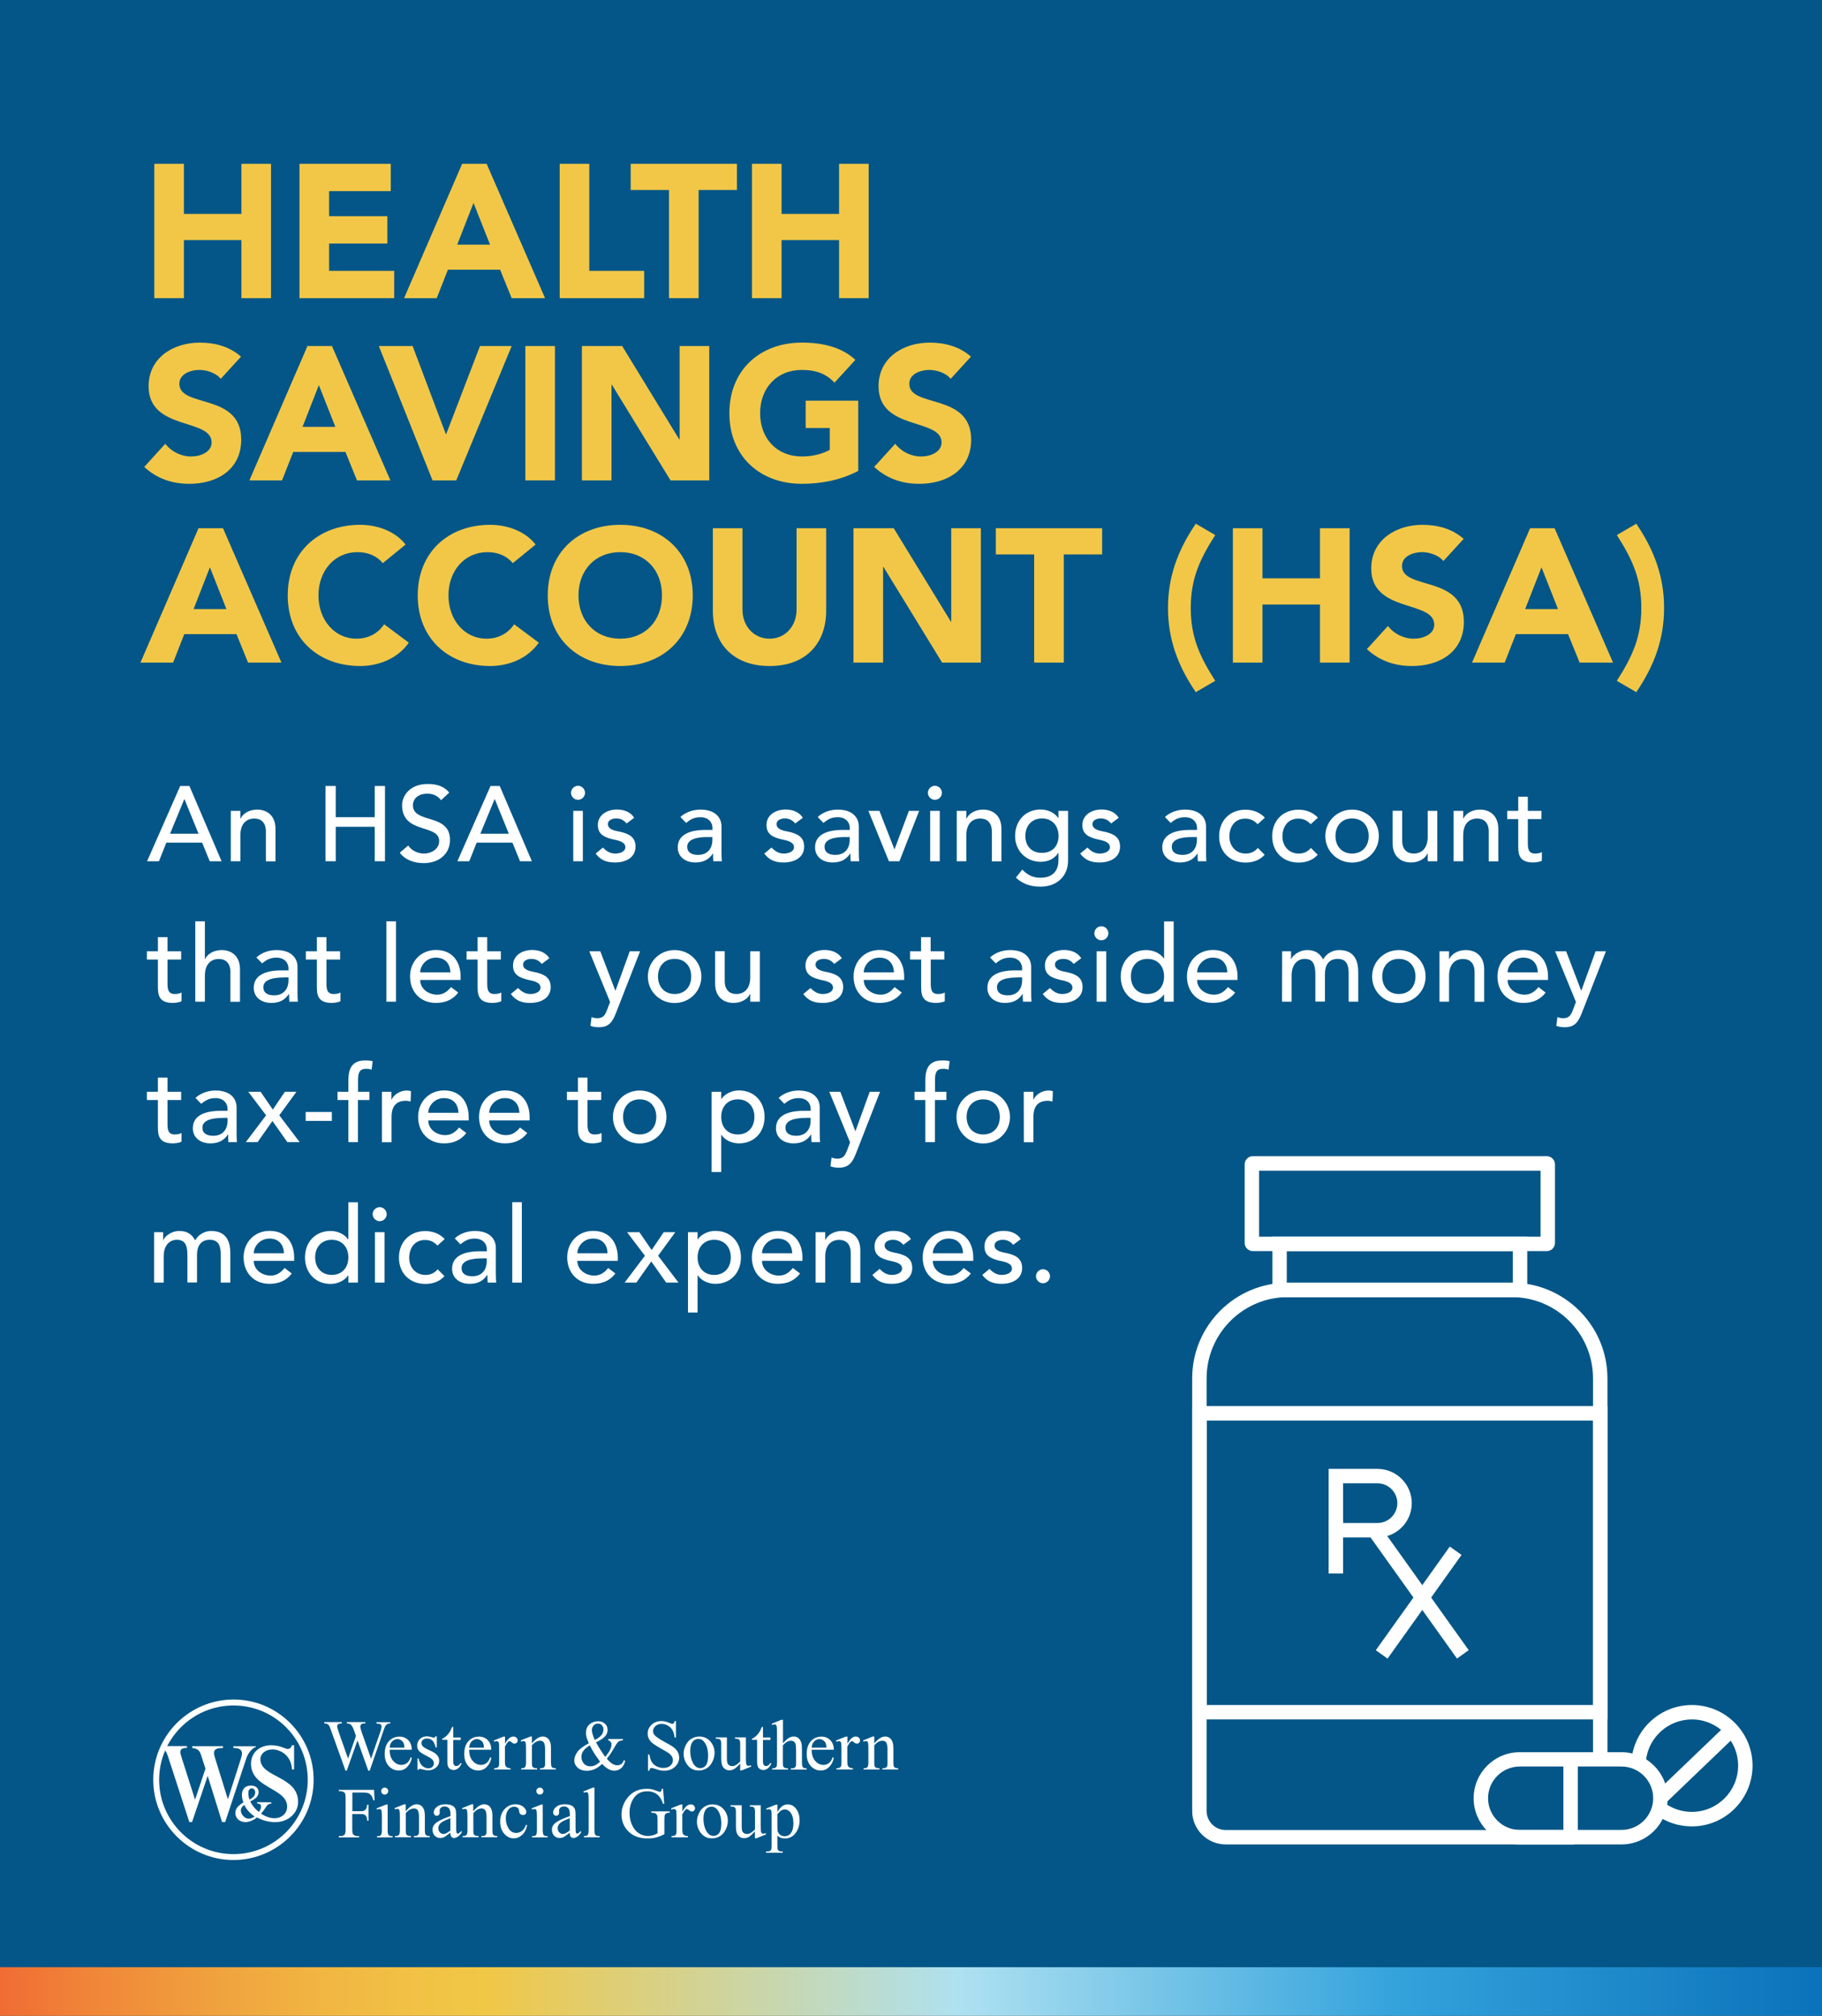 <?xml version="1.0" encoding="utf-8"?>
<!-- Generator: Adobe Illustrator 28.0.0, SVG Export Plug-In . SVG Version: 6.00 Build 0)  -->
<svg version="1.1" id="Layer_1" xmlns="http://www.w3.org/2000/svg" xmlns:xlink="http://www.w3.org/1999/xlink" x="0px" y="0px"
	 viewBox="0 0 1920 2124.1" style="enable-background:new 0 0 1920 2124.1;" xml:space="preserve">
<rect x="0" y="0" width="1920" height="2124.1" fill="#333333" stroke="none"/>
<style type="text/css">
	.st0{fill:#035687;}
	.st1{fill:url(#SVGID_1_);}
	.st2{fill:none;}
	.st3{enable-background:new    ;}
	.st4{fill:#F2C747;}
	.st5{fill:#FFFFFF;}
</style>
<rect class="st0" width="1920" height="2123.3"/>
<linearGradient id="SVGID_1_" gradientUnits="userSpaceOnUse" x1="-0.1" y1="3262.5" x2="1920.1" y2="3262.5" gradientTransform="matrix(1 0 0 1 0 -1164)">
	<stop  offset="0" style="stop-color:#F06C34"/>
	<stop  offset="4.850870e-02" style="stop-color:#F08538"/>
	<stop  offset="0.116" style="stop-color:#F0A13E"/>
	<stop  offset="0.177" style="stop-color:#F1B642"/>
	<stop  offset="0.229" style="stop-color:#F1C245"/>
	<stop  offset="0.266" style="stop-color:#F1C746"/>
	<stop  offset="0.527" style="stop-color:#AEE1F1"/>
	<stop  offset="0.765" style="stop-color:#34A3DC"/>
	<stop  offset="1" style="stop-color:#0A72BA"/>
	<stop  offset="1" style="stop-color:#000000"/>
</linearGradient>
<rect x="-0.1" y="2072.9" class="st1" width="1920.2" height="51.2"/>
<rect x="148.2" y="163" class="st2" width="1691.7" height="870"/>
<g class="st3">
	<path class="st4" d="M162.6,172.6h31.2v52.8h60.6v-52.8h31.2v141.6h-31.2V253h-60.6v61.2h-31.2L162.6,172.6L162.6,172.6z"/>
	<path class="st4" d="M315.6,172.6h96.2v28.8h-65v26.4h61.4v28.8h-61.4v28.8h68.6v28.8h-99.8L315.6,172.6L315.6,172.6z"/>
	<path class="st4" d="M487,172.6h25.8l61.6,141.6h-35.2l-12.2-30h-55l-11.8,30h-34.4L487,172.6z M499,213.8l-17.2,44h34.6L499,213.8
		z"/>
	<path class="st4" d="M589.8,172.6H621v112.8h57.8v28.8h-89V172.6z"/>
	<path class="st4" d="M705,200.2h-40.4v-27.6h112v27.6h-40.4v114H705V200.2z"/>
	<path class="st4" d="M792.4,172.6h31.2v52.8h60.6v-52.8h31.2v141.6h-31.2V253h-60.6v61.2h-31.2V172.6z"/>
</g>
<g class="st3">
	<path class="st4" d="M232.6,399.2c-5-6.4-15-9.4-22.6-9.4c-8.8,0-21,4-21,14.6c0,25.8,65.2,9.2,65.2,58.8
		c0,31.6-25.4,46.6-54.6,46.6c-18.2,0-34.2-5.4-47.6-17.8l22.2-24.4c6.4,8.4,16.8,13.4,27.2,13.4c10.2,0,21.6-4.8,21.6-14.8
		c0-26-66.4-12-66.4-59.2c0-30.2,26.2-46,54-46c16,0,31.4,4.2,43.4,14.8L232.6,399.2z"/>
	<path class="st4" d="M324,364.6h25.8l61.6,141.6h-35.2l-12.2-30h-55l-11.8,30h-34.4L324,364.6z M336,405.8l-17.2,44h34.6L336,405.8
		z"/>
	<path class="st4" d="M399.2,364.6h35.6l35,92.8h0.4l35.6-92.8h33.4l-58.4,141.6h-25L399.2,364.6z"/>
	<path class="st4" d="M553.6,364.6h31.2v141.6h-31.2V364.6z"/>
	<path class="st4" d="M613.2,364.6h42.4l60.2,98.4h0.4v-98.4h31.2v141.6h-40.8l-61.8-100.8h-0.4v100.8h-31.2L613.2,364.6
		L613.2,364.6z"/>
	<path class="st4" d="M904.4,496.2c-18.4,9.6-38.6,13.6-59.4,13.6c-44.2,0-76.4-29-76.4-74.4S800.8,361,845,361
		c22.4,0,42.2,5,56.4,18.2l-22,24c-8.4-8.8-18.6-13.4-34.4-13.4c-26.6,0-44,19.2-44,45.6s17.4,45.6,44,45.6c13.6,0,23.6-3.8,29.4-7
		v-23H849v-28.8h55.4V496.2z"/>
	<path class="st4" d="M1001.8,399.2c-5-6.4-15-9.4-22.6-9.4c-8.8,0-21,4-21,14.6c0,25.8,65.2,9.2,65.2,58.8
		c0,31.6-25.4,46.6-54.6,46.6c-18.2,0-34.2-5.4-47.6-17.8l22.2-24.4c6.4,8.4,16.8,13.4,27.2,13.4c10.2,0,21.6-4.8,21.6-14.8
		c0-26-66.4-12-66.4-59.2c0-30.2,26.2-46,54-46c16,0,31.4,4.2,43.4,14.8L1001.8,399.2z"/>
</g>
<g class="st3">
	<path class="st4" d="M209.2,556.6H235l61.6,141.6h-35.2l-12.2-30h-55l-11.8,30H148L209.2,556.6z M221.2,597.8l-17.2,44h34.6
		L221.2,597.8z"/>
	<path class="st4" d="M403.4,593.4c-6.2-7.4-15.2-11.6-26.8-11.6c-23.6,0-41,19.2-41,45.6s17.4,45.6,40,45.6
		c12.6,0,22.8-5.6,29.2-15.2l26,19.4C419,694,399,701.8,379.6,701.8c-44.2,0-76.4-29-76.4-74.4s32.2-74.4,76.4-74.4
		c15.8,0,35.8,5.4,47.8,20.8L403.4,593.4z"/>
	<path class="st4" d="M540.4,593.4c-6.2-7.4-15.2-11.6-26.8-11.6c-23.6,0-41,19.2-41,45.6s17.4,45.6,40,45.6
		c12.6,0,22.8-5.6,29.2-15.2l26,19.4C556,694,536,701.8,516.6,701.8c-44.2,0-76.4-29-76.4-74.4s32.2-74.4,76.4-74.4
		c15.8,0,35.8,5.4,47.8,20.8L540.4,593.4z"/>
	<path class="st4" d="M653.6,553c44.2,0,76.4,29,76.4,74.4s-32.2,74.4-76.4,74.4s-76.4-29-76.4-74.4S609.4,553,653.6,553z
		 M653.6,673c26.6,0,44-19.2,44-45.6s-17.4-45.6-44-45.6s-44,19.2-44,45.6S627,673,653.6,673z"/>
	<path class="st4" d="M870.6,643.6c0,33.4-20.4,58.2-59.6,58.2c-39.4,0-59.8-24.8-59.8-58.2v-87h31.2v85.8c0,17.4,12,30.6,28.6,30.6
		c16.4,0,28.4-13.2,28.4-30.6v-85.8h31.2L870.6,643.6L870.6,643.6z"/>
	<path class="st4" d="M899.4,556.6h42.4L1002,655h0.4v-98.4h31.2v141.6h-40.8L931,597.4h-0.4v100.8h-31.2L899.4,556.6L899.4,556.6z"
		/>
	<path class="st4" d="M1089.8,584.2h-40.4v-27.6h112v27.6H1121v114h-31.2V584.2z"/>
	<path class="st4" d="M1280.6,563.8c-16.2,25.4-25.8,45.8-25.8,76.8s9.6,51.4,25.8,76.8l-20.6,12l-0.4-0.8
		c-18.4-27.2-28.8-55.2-28.8-88s10.4-60.8,28.8-88l0.4-0.8L1280.6,563.8z"/>
	<path class="st4" d="M1299.2,556.6h31.2v52.8h60.6v-52.8h31.2v141.6H1391V637h-60.6v61.2h-31.2L1299.2,556.6L1299.2,556.6z"/>
	<path class="st4" d="M1521,591.2c-5-6.4-15-9.4-22.6-9.4c-8.8,0-21,4-21,14.6c0,25.8,65.2,9.2,65.2,58.8
		c0,31.6-25.4,46.6-54.6,46.6c-18.2,0-34.2-5.4-47.6-17.8l22.2-24.4c6.4,8.4,16.8,13.4,27.2,13.4c10.2,0,21.6-4.8,21.6-14.8
		c0-26-66.4-12-66.4-59.2c0-30.2,26.2-46,54-46c16,0,31.4,4.2,43.4,14.8L1521,591.2z"/>
	<path class="st4" d="M1612.4,556.6h25.8l61.6,141.6h-35.2l-12.2-30h-55l-11.8,30h-34.4L1612.4,556.6z M1624.4,597.8l-17.2,44h34.6
		L1624.4,597.8z"/>
	<path class="st4" d="M1703.8,717.4c16.2-25.4,25.8-45.8,25.8-76.8s-9.6-51.4-25.8-76.8l20.6-12l0.4,0.8
		c18.4,27.2,28.8,55.2,28.8,88s-10.4,60.8-28.8,88l-0.4,0.8L1703.8,717.4z"/>
</g>
<rect x="154.8" y="822.8" class="st2" width="1591.5" height="851.3"/>
<g class="st3">
	<path class="st5" d="M189.9,828.2h9.7l33.9,79.3H221l-8-19.6h-37.7l-7.8,19.6H155L189.9,828.2z M209.2,878.5l-14.8-36.4h-0.2
		l-15,36.4H209.2z"/>
	<path class="st5" d="M243.2,854.4h10.1v8.2h0.2c2.6-5.6,9.3-9.5,17.5-9.5c10.3,0,19.3,6.2,19.3,20.3v34.2h-10.1v-31.4
		c0-10-5.7-13.7-12.1-13.7c-8.4,0-14.8,5.4-14.8,17.7v27.3h-10.1L243.2,854.4L243.2,854.4z"/>
	<path class="st5" d="M343,828.2h10.8v32.9h41.1v-32.9h10.8v79.3h-10.8v-36.3h-41.1v36.3H343V828.2z"/>
	<path class="st5" d="M430.2,890.9c3.8,5.8,10.4,8.5,16.8,8.5c7.1,0,15.8-4.5,15.8-13.2c0-18.3-39.1-6.9-39.1-37.9
		c0-9.3,7.8-22.2,26.9-22.2c8.6,0,16.9,1.8,22.8,9.1l-8.7,8c-2.7-4.1-8-6.9-14.1-6.9c-11.9,0-15.5,7.2-15.5,12.1
		c0,20,39.1,8.1,39.1,36.6c0,15.3-12.3,24.5-27.6,24.5c-10.2,0-19.9-3.5-25.3-11L430.2,890.9z"/>
	<path class="st5" d="M516.9,828.2h9.7l33.9,79.3H548l-8-19.6h-37.7l-7.8,19.6H482L516.9,828.2z M536.2,878.5l-14.8-36.4h-0.2
		l-15,36.4H536.2z"/>
	<path class="st5" d="M609.1,828c4,0,7.4,3.4,7.4,7.4s-3.4,7.4-7.4,7.4s-7.4-3.4-7.4-7.4S605.1,828,609.1,828z M604.1,854.4h10.1
		v53.1h-10.1V854.4z"/>
	<path class="st5" d="M660.3,867.7c-2.4-2.9-5.8-5.3-10.9-5.3c-4.7,0-8.8,2.1-8.8,5.9c0,6.4,9.1,7.3,13.6,8.3
		c8.7,2.1,15.5,5.5,15.5,15.5c0,12-11,16.7-21.5,16.7c-8.7,0-15.2-2.2-20.5-9.4l7.6-6.3c3.2,3.2,7.1,6.3,12.9,6.3
		c5.2,0,10.8-2.1,10.8-6.7c0-6-8.4-7.2-12.8-8.2c-8.6-2.1-16.2-4.9-16.2-15.1c0-11.1,10.2-16.4,20.2-16.4c7.1,0,14.3,2.5,18.1,8.7
		L660.3,867.7z"/>
	<path class="st5" d="M717,860.9c5.6-5.3,13.7-7.8,21.1-7.8c15.7,0,22.2,8.5,22.2,17.7v27.1c0,3.7,0.1,6.8,0.4,9.6h-9
		c-0.2-2.7-0.3-5.4-0.3-8.1h-0.2c-4.5,6.8-10.5,9.4-18.6,9.4c-9.9,0-18.4-5.6-18.4-15.9c0-13.7,13.1-18.4,29.2-18.4h7.4v-2.2
		c0-5.5-4-11.2-12.7-11.2c-7.7,0-11.4,3.2-15.1,6L717,860.9z M745.4,882c-9.5,0-21.2,1.7-21.2,10.2c0,6,4.5,8.6,11.4,8.6
		c11.2,0,15.1-8.3,15.1-15.5V882H745.4z"/>
	<path class="st5" d="M838,867.7c-2.4-2.9-5.8-5.3-10.9-5.3c-4.7,0-8.8,2.1-8.8,5.9c0,6.4,9.1,7.3,13.6,8.3
		c8.7,2.1,15.5,5.5,15.5,15.5c0,12-11,16.7-21.5,16.7c-8.7,0-15.2-2.2-20.5-9.4l7.6-6.3c3.2,3.2,7.1,6.3,12.9,6.3
		c5.2,0,10.8-2.1,10.8-6.7c0-6-8.4-7.2-12.8-8.2c-8.6-2.1-16.2-4.9-16.2-15.1c0-11.1,10.2-16.4,20.2-16.4c7.1,0,14.3,2.5,18.1,8.7
		L838,867.7z"/>
	<path class="st5" d="M861.7,860.9c5.6-5.3,13.7-7.8,21.1-7.8c15.7,0,22.2,8.5,22.2,17.7v27.1c0,3.7,0.1,6.8,0.4,9.6h-9
		c-0.2-2.7-0.3-5.4-0.3-8.1h-0.2c-4.5,6.8-10.5,9.4-18.6,9.4c-9.9,0-18.4-5.6-18.4-15.9c0-13.7,13.1-18.4,29.2-18.4h7.4v-2.2
		c0-5.5-4-11.2-12.7-11.2c-7.7,0-11.4,3.2-15.1,6L861.7,860.9z M890.1,882c-9.5,0-21.2,1.7-21.2,10.2c0,6,4.5,8.6,11.4,8.6
		c11.2,0,15.1-8.3,15.1-15.5V882H890.1z"/>
	<path class="st5" d="M915.1,854.4h11.6l15.9,40.7l15.2-40.7h10.8l-20.8,53.1h-11.1L915.1,854.4z"/>
	<path class="st5" d="M985.2,828c4,0,7.4,3.4,7.4,7.4s-3.4,7.4-7.4,7.4s-7.4-3.4-7.4-7.4S981.2,828,985.2,828z M980.2,854.4h10.1
		v53.1h-10.1V854.4z"/>
	<path class="st5" d="M1008.2,854.4h10.1v8.2h0.2c2.6-5.6,9.3-9.5,17.5-9.5c10.3,0,19.3,6.2,19.3,20.3v34.2h-10.1v-31.4
		c0-10-5.7-13.7-12.1-13.7c-8.4,0-14.8,5.4-14.8,17.7v27.3h-10.1L1008.2,854.4L1008.2,854.4z"/>
	<path class="st5" d="M1125.5,907c0,16-11.6,27.3-29,27.3c-10.1,0-18.5-2.6-26-9.5l6.8-8.5c5.3,5.6,11.2,8.6,18.9,8.6
		c15,0,19.2-9.4,19.2-18.4v-7.8h-0.3c-3.8,6.4-11.1,9.4-18.4,9.4c-15.6,0-27.1-11.8-27-27.2c0-15.7,10.5-27.9,27-27.9
		c7.2,0,14.6,3.2,18.5,9h0.2v-7.6h10.1L1125.5,907L1125.5,907z M1080.5,880.9c0,10.8,6.7,17.8,17.5,17.8s17.5-7.1,17.5-17.8
		s-6.7-18.5-17.5-18.5S1080.5,870.2,1080.5,880.9z"/>
	<path class="st5" d="M1170.9,867.7c-2.4-2.9-5.8-5.3-10.9-5.3c-4.7,0-8.8,2.1-8.8,5.9c0,6.4,9.1,7.3,13.6,8.3
		c8.7,2.1,15.5,5.5,15.5,15.5c0,12-11,16.7-21.5,16.7c-8.7,0-15.2-2.2-20.5-9.4l7.6-6.3c3.2,3.2,7.1,6.3,12.9,6.3
		c5.2,0,10.8-2.1,10.8-6.7c0-6-8.4-7.2-12.8-8.2c-8.6-2.1-16.2-4.9-16.2-15.1c0-11.1,10.2-16.4,20.2-16.4c7.1,0,14.3,2.5,18.1,8.7
		L1170.9,867.7z"/>
	<path class="st5" d="M1227.6,860.9c5.6-5.3,13.7-7.8,21.1-7.8c15.7,0,22.2,8.5,22.2,17.7v27.1c0,3.7,0.1,6.8,0.4,9.6h-9
		c-0.2-2.7-0.3-5.4-0.3-8.1h-0.2c-4.5,6.8-10.5,9.4-18.6,9.4c-9.9,0-18.4-5.6-18.4-15.9c0-13.7,13.1-18.4,29.2-18.4h7.4v-2.2
		c0-5.5-4-11.2-12.7-11.2c-7.7,0-11.4,3.2-15.1,6L1227.6,860.9z M1256,882c-9.5,0-21.2,1.7-21.2,10.2c0,6,4.5,8.6,11.4,8.6
		c11.2,0,15.1-8.3,15.1-15.5V882H1256z"/>
	<path class="st5" d="M1325.3,868.5c-3.7-3.9-7.6-5.9-13.2-5.9c-11,0-16.6,8.8-16.6,18.8s6.7,18,17.1,18c5.6,0,9.5-2,12.9-5.9
		l7.2,7.2c-5.3,5.8-12.4,8.2-20.2,8.2c-16.4,0-27.8-11.3-27.8-27.7s11.2-28,27.8-28c7.7,0,15.1,2.7,20.4,8.4L1325.3,868.5z"/>
	<path class="st5" d="M1381.2,868.5c-3.7-3.9-7.6-5.9-13.2-5.9c-11,0-16.6,8.8-16.6,18.8s6.7,18,17.1,18c5.6,0,9.5-2,12.9-5.9
		l7.2,7.2c-5.3,5.8-12.4,8.2-20.2,8.2c-16.4,0-27.8-11.3-27.8-27.7s11.2-28,27.8-28c7.7,0,15.1,2.7,20.4,8.4L1381.2,868.5z"/>
	<path class="st5" d="M1424.8,853.1c15.8,0,28.2,12.4,28.2,27.9s-12.4,27.9-28.2,27.9s-28.2-12.4-28.2-27.9S1409,853.1,1424.8,853.1
		z M1424.8,899.4c10.8,0,17.5-7.7,17.5-18.5s-6.7-18.5-17.5-18.5s-17.5,7.7-17.5,18.5S1414,899.4,1424.8,899.4z"/>
	<path class="st5" d="M1514.6,907.5h-10.1v-8.2h-0.2c-2.6,5.6-9.3,9.5-17.5,9.5c-10.3,0-19.3-6.2-19.3-20.3v-34.2h10.1v31.4
		c0,10,5.7,13.7,12.1,13.7c8.4,0,14.8-5.4,14.8-17.7v-27.3h10.1V907.5z"/>
	<path class="st5" d="M1531.8,854.4h10.1v8.2h0.2c2.6-5.6,9.3-9.5,17.5-9.5c10.3,0,19.3,6.2,19.3,20.3v34.2h-10.1v-31.4
		c0-10-5.7-13.7-12.1-13.7c-8.4,0-14.8,5.4-14.8,17.7v27.3h-10.1V854.4z"/>
	<path class="st5" d="M1624.4,863.1H1610v24.1c0,5.9,0,12.2,7.6,12.2c2.4,0,5.2-0.3,7.2-1.6v9.2c-2.4,1.3-7.1,1.8-9.1,1.8
		c-15.6,0-15.8-9.5-15.8-18v-27.7h-11.6v-8.7h11.6v-14.9h10.1v14.9h14.4L1624.4,863.1L1624.4,863.1z"/>
</g>
<g class="st3">
	<path class="st5" d="M190.9,1011.1h-14.4v24.1c0,5.9,0,12.2,7.6,12.2c2.4,0,5.2-0.3,7.2-1.6v9.2c-2.4,1.3-7.1,1.8-9.1,1.8
		c-15.6,0-15.8-9.5-15.8-18v-27.7h-11.6v-8.7h11.6v-14.9h10.1v14.9h14.4V1011.1z"/>
	<path class="st5" d="M205.8,970.8h10.1v39.8h0.2c2.6-5.6,9.3-9.5,17.5-9.5c10.3,0,19.3,6.2,19.3,20.3v34.2h-10.1v-31.4
		c0-10-5.7-13.7-12.1-13.7c-8.4,0-14.8,5.4-14.8,17.7v27.3h-10.1L205.8,970.8L205.8,970.8z"/>
	<path class="st5" d="M270.2,1008.9c5.6-5.3,13.7-7.8,21.1-7.8c15.7,0,22.2,8.5,22.2,17.7v27.1c0,3.7,0.1,6.8,0.4,9.6h-9
		c-0.2-2.7-0.3-5.4-0.3-8.1h-0.2c-4.5,6.8-10.5,9.4-18.6,9.4c-9.9,0-18.4-5.6-18.4-15.9c0-13.7,13.1-18.4,29.2-18.4h7.4v-2.2
		c0-5.5-4-11.2-12.7-11.2c-7.7,0-11.4,3.2-15.1,6L270.2,1008.9z M298.7,1030c-9.5,0-21.2,1.7-21.2,10.2c0,6,4.5,8.6,11.4,8.6
		c11.2,0,15.1-8.3,15.1-15.5v-3.4h-5.3V1030z"/>
	<path class="st5" d="M358.5,1011.1H344v24.1c0,5.9,0,12.2,7.6,12.2c2.4,0,5.2-0.3,7.2-1.6v9.2c-2.4,1.3-7.1,1.8-9.1,1.8
		c-15.6,0-15.8-9.5-15.8-18v-27.7h-11.6v-8.7h11.6v-14.9H344v14.9h14.4v8.7H358.5z"/>
	<path class="st5" d="M407.2,970.8h10.1v84.7h-10.1V970.8z"/>
	<path class="st5" d="M442.8,1032.6c0,9.3,8.6,15.5,17.9,15.5c6.2,0,10.6-3.1,14.6-8l7.6,5.8c-5.6,7.3-13.3,10.9-23.5,10.9
		c-16.8,0-27.3-12.1-27.3-27.9c0-15.9,11.5-27.9,27.4-27.9c18.7,0,25.9,14.3,25.9,28v3.6H442.8z M474.6,1024.6
		c-0.2-8.8-5.2-15.5-15.3-15.5c-10,0-16.5,8.4-16.5,15.5H474.6z"/>
	<path class="st5" d="M527.8,1011.1h-14.4v24.1c0,5.9,0,12.2,7.6,12.2c2.4,0,5.2-0.3,7.2-1.6v9.2c-2.4,1.3-7.1,1.8-9.1,1.8
		c-15.6,0-15.8-9.5-15.8-18v-27.7h-11.6v-8.7h11.6v-14.9h10.1v14.9h14.4V1011.1z"/>
	<path class="st5" d="M570.9,1015.7c-2.4-2.9-5.8-5.3-10.9-5.3c-4.7,0-8.8,2.1-8.8,5.9c0,6.4,9.1,7.3,13.6,8.3
		c8.7,2.1,15.5,5.5,15.5,15.5c0,12-11,16.7-21.5,16.7c-8.7,0-15.2-2.2-20.5-9.4l7.6-6.3c3.2,3.2,7.1,6.3,12.9,6.3
		c5.2,0,10.8-2.1,10.8-6.7c0-6-8.4-7.2-12.8-8.2c-8.6-2.1-16.2-4.9-16.2-15.1c0-11.1,10.2-16.4,20.2-16.4c7.1,0,14.3,2.5,18.1,8.7
		L570.9,1015.7z"/>
	<path class="st5" d="M621,1002.4h11.6l15.8,41.4h0.2l15-41.4h10.9l-25.2,64.5c-3.6,9.2-7.1,15.5-18.1,15.5c-3,0-6.2-0.3-9-1.5
		l1.2-9.2c1.9,0.8,4,1.2,6,1.2c6.4,0,8.3-3.5,10.3-8.7l3.2-8.4L621,1002.4z"/>
	<path class="st5" d="M710.9,1001.1c15.8,0,28.2,12.4,28.2,27.9s-12.4,27.9-28.2,27.9s-28.2-12.4-28.2-27.9
		S695.1,1001.1,710.9,1001.1z M710.9,1047.4c10.8,0,17.5-7.7,17.5-18.5s-6.7-18.5-17.5-18.5s-17.5,7.7-17.5,18.5
		C693.4,1039.7,700.2,1047.4,710.9,1047.4z"/>
	<path class="st5" d="M800.7,1055.5h-10.1v-8.2h-0.2c-2.6,5.6-9.3,9.5-17.5,9.5c-10.3,0-19.3-6.2-19.3-20.3v-34.2h10.1v31.4
		c0,10,5.7,13.7,12.1,13.7c8.4,0,14.8-5.4,14.8-17.7v-27.3h10.1L800.7,1055.5L800.7,1055.5z"/>
	<path class="st5" d="M879.1,1015.7c-2.4-2.9-5.8-5.3-10.9-5.3c-4.7,0-8.8,2.1-8.8,5.9c0,6.4,9.1,7.3,13.6,8.3
		c8.7,2.1,15.5,5.5,15.5,15.5c0,12-11,16.7-21.5,16.7c-8.7,0-15.2-2.2-20.5-9.4l7.6-6.3c3.2,3.2,7.1,6.3,12.9,6.3
		c5.2,0,10.8-2.1,10.8-6.7c0-6-8.4-7.2-12.8-8.2c-8.6-2.1-16.2-4.9-16.2-15.1c0-11.1,10.2-16.4,20.2-16.4c7.1,0,14.3,2.5,18.1,8.7
		L879.1,1015.7z"/>
	<path class="st5" d="M910.2,1032.6c0,9.3,8.6,15.5,17.9,15.5c6.2,0,10.6-3.1,14.6-8l7.6,5.8c-5.6,7.3-13.3,10.9-23.5,10.9
		c-16.8,0-27.3-12.1-27.3-27.9c0-15.9,11.5-27.9,27.4-27.9c18.7,0,25.9,14.3,25.9,28v3.6H910.2z M942,1024.6
		c-0.2-8.8-5.2-15.5-15.3-15.5c-10,0-16.5,8.4-16.5,15.5H942z"/>
	<path class="st5" d="M995.2,1011.1h-14.4v24.1c0,5.9,0,12.2,7.6,12.2c2.4,0,5.2-0.3,7.2-1.6v9.2c-2.4,1.3-7.1,1.8-9.1,1.8
		c-15.6,0-15.8-9.5-15.8-18v-27.7H959v-8.7h11.6v-14.9h10.1v14.9h14.4v8.7H995.2z"/>
	<path class="st5" d="M1043.3,1008.9c5.6-5.3,13.7-7.8,21.1-7.8c15.7,0,22.2,8.5,22.2,17.7v27.1c0,3.7,0.1,6.8,0.4,9.6h-9
		c-0.2-2.7-0.3-5.4-0.3-8.1h-0.2c-4.5,6.8-10.5,9.4-18.6,9.4c-9.9,0-18.4-5.6-18.4-15.9c0-13.7,13.1-18.4,29.2-18.4h7.4v-2.2
		c0-5.5-4-11.2-12.7-11.2c-7.7,0-11.4,3.2-15.1,6L1043.3,1008.9z M1071.8,1030c-9.5,0-21.2,1.7-21.2,10.2c0,6,4.5,8.6,11.4,8.6
		c11.2,0,15.1-8.3,15.1-15.5v-3.4h-5.3V1030z"/>
	<path class="st5" d="M1131.4,1015.7c-2.4-2.9-5.8-5.3-10.9-5.3c-4.7,0-8.8,2.1-8.8,5.9c0,6.4,9.1,7.3,13.6,8.3
		c8.7,2.1,15.5,5.5,15.5,15.5c0,12-11,16.7-21.5,16.7c-8.7,0-15.2-2.2-20.5-9.4l7.6-6.3c3.2,3.2,7.1,6.3,12.9,6.3
		c5.2,0,10.8-2.1,10.8-6.7c0-6-8.4-7.2-12.8-8.2c-8.6-2.1-16.2-4.9-16.2-15.1c0-11.1,10.2-16.4,20.2-16.4c7.1,0,14.3,2.5,18.1,8.7
		L1131.4,1015.7z"/>
	<path class="st5" d="M1160.6,976c4,0,7.4,3.4,7.4,7.4s-3.4,7.4-7.4,7.4s-7.4-3.4-7.4-7.4S1156.6,976,1160.6,976z M1155.6,1002.4
		h10.1v53.1h-10.1V1002.4z"/>
	<path class="st5" d="M1236.8,1055.5h-10.1v-7.6h-0.2c-3.9,5.7-11.3,9-18.5,9c-16.5,0-27-12.2-27-27.9c0-15.9,10.6-27.9,27-27.9
		c7.6,0,14.9,3.5,18.5,9h0.2v-39.2h10.1V1055.5z M1226.7,1028.9c0-10.8-6.7-18.5-17.5-18.5s-17.5,7.7-17.5,18.5
		c0,10.8,6.7,18.5,17.5,18.5S1226.7,1039.7,1226.7,1028.9z"/>
	<path class="st5" d="M1261.5,1032.6c0,9.3,8.6,15.5,17.9,15.5c6.2,0,10.6-3.1,14.6-8l7.6,5.8c-5.6,7.3-13.3,10.9-23.5,10.9
		c-16.8,0-27.3-12.1-27.3-27.9c0-15.9,11.5-27.9,27.4-27.9c18.7,0,25.9,14.3,25.9,28v3.6H1261.5z M1293.3,1024.6
		c-0.2-8.8-5.2-15.5-15.3-15.5c-10,0-16.5,8.4-16.5,15.5H1293.3z"/>
	<path class="st5" d="M1351.1,1002.4h9.4v8.3h0.2c1-3.1,7.5-9.6,17-9.6c7.8,0,13.2,3.4,16.6,9.9c3.5-6.5,10.4-9.9,16.8-9.9
		c16.4,0,20.2,11.6,20.2,23.5v30.9h-10.1v-29.6c0-8.1-1.7-15.5-11.4-15.5s-13.6,6.6-13.6,16v29h-10.1v-27.8
		c0-10.1-1.5-17.2-11.2-17.2c-7.3,0-13.8,5.5-13.8,17.5v27.6H1351L1351.1,1002.4L1351.1,1002.4z"/>
	<path class="st5" d="M1474.1,1001.1c15.8,0,28.2,12.4,28.2,27.9s-12.4,27.9-28.2,27.9s-28.2-12.4-28.2-27.9
		S1458.3,1001.1,1474.1,1001.1z M1474.1,1047.4c10.8,0,17.5-7.7,17.5-18.5s-6.7-18.5-17.5-18.5s-17.5,7.7-17.5,18.5
		C1456.6,1039.7,1463.3,1047.4,1474.1,1047.4z"/>
	<path class="st5" d="M1516.9,1002.4h10.1v8.2h0.2c2.6-5.6,9.3-9.5,17.5-9.5c10.3,0,19.3,6.2,19.3,20.3v34.2h-10.1v-31.4
		c0-10-5.7-13.7-12.1-13.7c-8.4,0-14.8,5.4-14.8,17.7v27.3h-10.1V1002.4z"/>
	<path class="st5" d="M1588.7,1032.6c0,9.3,8.6,15.5,17.9,15.5c6.2,0,10.6-3.1,14.6-8l7.6,5.8c-5.6,7.3-13.3,10.9-23.5,10.9
		c-16.8,0-27.3-12.1-27.3-27.9c0-15.9,11.5-27.9,27.4-27.9c18.7,0,25.9,14.3,25.9,28v3.6H1588.7z M1620.5,1024.6
		c-0.2-8.8-5.2-15.5-15.3-15.5c-10,0-16.5,8.4-16.5,15.5H1620.5z"/>
	<path class="st5" d="M1638.8,1002.4h11.6l15.8,41.4h0.2l15-41.4h10.9l-25.2,64.5c-3.6,9.2-7.1,15.5-18.1,15.5c-3,0-6.2-0.3-9-1.5
		l1.2-9.2c1.9,0.8,4,1.2,6,1.2c6.4,0,8.3-3.5,10.3-8.7l3.2-8.4L1638.8,1002.4z"/>
</g>
<g class="st3">
	<path class="st5" d="M190.9,1159.1h-14.4v24.1c0,5.9,0,12.2,7.6,12.2c2.4,0,5.2-0.3,7.2-1.6v9.2c-2.4,1.3-7.1,1.8-9.1,1.8
		c-15.6,0-15.8-9.5-15.8-18v-27.7h-11.6v-8.7h11.6v-14.9h10.1v14.9h14.4V1159.1z"/>
	<path class="st5" d="M206,1156.9c5.6-5.3,13.7-7.8,21.1-7.8c15.7,0,22.2,8.5,22.2,17.7v27.1c0,3.7,0.1,6.8,0.4,9.6h-9
		c-0.2-2.7-0.3-5.4-0.3-8.1h-0.2c-4.5,6.8-10.5,9.4-18.6,9.4c-9.9,0-18.4-5.6-18.4-15.9c0-13.7,13.1-18.4,29.2-18.4h7.4v-2.2
		c0-5.5-4-11.2-12.7-11.2c-7.7,0-11.4,3.2-15.1,6L206,1156.9z M234.5,1178c-9.5,0-21.2,1.7-21.2,10.2c0,6,4.5,8.6,11.4,8.6
		c11.2,0,15.1-8.3,15.1-15.5v-3.4h-5.3V1178z"/>
	<path class="st5" d="M280.4,1175.2l-18.8-24.8h13l12.9,18.8l12.7-18.8h12.2l-18.1,24.8l21.5,28.3h-13l-15.7-22.3l-15.7,22.3H259
		L280.4,1175.2z"/>
	<path class="st5" d="M349.7,1181.1h-27.6v-9.4h27.6V1181.1z"/>
	<path class="st5" d="M367.1,1159.1h-11.4v-8.7h11.4v-11.9c0-14.1,4.9-21.1,18.1-21.1c2.2,0,4.7,0.1,7.5,0.8l-1.1,9
		c-1.9-0.8-3.7-1-5.7-1c-7.4,0-8.6,4.6-8.6,12v12.2h12v8.7h-12.1v44.4h-10.1L367.1,1159.1L367.1,1159.1z"/>
	<path class="st5" d="M402.4,1150.4h10.1v8.2h0.2c2.6-5.6,9.3-9.5,15.9-9.5c1.6,0,3.1,0.2,4.5,0.7l-0.4,10.9
		c-1.7-0.4-3.4-0.8-4.9-0.8c-9.9,0-15.2,5.4-15.2,17v26.7h-10.1v-53.2H402.4z"/>
	<path class="st5" d="M451.3,1180.6c0,9.3,8.6,15.5,17.9,15.5c6.2,0,10.6-3.1,14.6-8l7.6,5.8c-5.6,7.3-13.3,10.9-23.5,10.9
		c-16.8,0-27.3-12.1-27.3-27.9c0-15.9,11.5-27.9,27.4-27.9c18.7,0,25.9,14.3,25.9,28v3.6H451.3z M483.1,1172.6
		c-0.2-8.8-5.2-15.5-15.3-15.5c-10,0-16.5,8.4-16.5,15.5H483.1z"/>
	<path class="st5" d="M515.5,1180.6c0,9.3,8.6,15.5,17.9,15.5c6.2,0,10.6-3.1,14.6-8l7.6,5.8c-5.6,7.3-13.3,10.9-23.5,10.9
		c-16.8,0-27.3-12.1-27.3-27.9c0-15.9,11.5-27.9,27.4-27.9c18.7,0,25.9,14.3,25.9,28v3.6H515.5z M547.3,1172.6
		c-0.2-8.8-5.2-15.5-15.3-15.5c-10,0-16.5,8.4-16.5,15.5H547.3z"/>
	<path class="st5" d="M633.5,1159.1h-14.4v24.1c0,5.9,0,12.2,7.6,12.2c2.4,0,5.2-0.3,7.2-1.6v9.2c-2.4,1.3-7.1,1.8-9.1,1.8
		c-15.6,0-15.8-9.5-15.8-18v-27.7h-11.6v-8.7H609v-14.9h10.1v14.9h14.4V1159.1z"/>
	<path class="st5" d="M674.1,1149.1c15.8,0,28.2,12.4,28.2,27.9s-12.4,27.9-28.2,27.9s-28.2-12.4-28.2-27.9
		S658.3,1149.1,674.1,1149.1z M674.1,1195.4c10.8,0,17.5-7.7,17.5-18.5s-6.7-18.5-17.5-18.5s-17.5,7.7-17.5,18.5
		S663.3,1195.4,674.1,1195.4z"/>
	<path class="st5" d="M749.9,1150.4H760v7.6h0.2c3.9-5.7,11.3-9,18.5-9c16.5,0,27,12.2,27,27.9c0,15.9-10.6,27.9-27,27.9
		c-7.6,0-14.9-3.5-18.5-9H760v39.2h-10.1V1150.4z M760,1176.9c0,10.8,6.7,18.5,17.5,18.5s17.5-7.7,17.5-18.5s-6.7-18.5-17.5-18.5
		S760,1166.2,760,1176.9z"/>
	<path class="st5" d="M820.5,1156.9c5.6-5.3,13.7-7.8,21.1-7.8c15.7,0,22.2,8.5,22.2,17.7v27.1c0,3.7,0.1,6.8,0.4,9.6h-9
		c-0.2-2.7-0.3-5.4-0.3-8.1h-0.2c-4.5,6.8-10.5,9.4-18.6,9.4c-9.9,0-18.4-5.6-18.4-15.9c0-13.7,13.1-18.4,29.2-18.4h7.4v-2.2
		c0-5.5-4-11.2-12.7-11.2c-7.7,0-11.4,3.2-15.1,6L820.5,1156.9z M848.9,1178c-9.5,0-21.2,1.7-21.2,10.2c0,6,4.5,8.6,11.4,8.6
		c11.2,0,15.1-8.3,15.1-15.5v-3.4h-5.3V1178z"/>
	<path class="st5" d="M873.9,1150.4h11.6l15.8,41.4h0.2l15-41.4h10.9l-25.2,64.5c-3.6,9.2-7.1,15.5-18.1,15.5c-3,0-6.2-0.3-9-1.5
		l1.2-9.2c1.9,0.8,4,1.2,6,1.2c6.4,0,8.3-3.5,10.3-8.7l3.2-8.4L873.9,1150.4z"/>
	<path class="st5" d="M975.1,1159.1h-11.4v-8.7h11.4v-11.9c0-14.1,4.9-21.1,18.1-21.1c2.2,0,4.7,0.1,7.5,0.8l-1.1,9
		c-1.9-0.8-3.7-1-5.7-1c-7.4,0-8.6,4.6-8.6,12v12.2h12v8.7h-12.1v44.4h-10.1L975.1,1159.1L975.1,1159.1z"/>
	<path class="st5" d="M1036.1,1149.1c15.8,0,28.2,12.4,28.2,27.9s-12.4,27.9-28.2,27.9c-15.8,0-28.2-12.4-28.2-27.9
		S1020.3,1149.1,1036.1,1149.1z M1036.1,1195.4c10.8,0,17.5-7.7,17.5-18.5s-6.7-18.5-17.5-18.5s-17.5,7.7-17.5,18.5
		S1025.3,1195.4,1036.1,1195.4z"/>
	<path class="st5" d="M1078.8,1150.4h10.1v8.2h0.2c2.6-5.6,9.3-9.5,15.9-9.5c1.6,0,3.1,0.2,4.5,0.7l-0.4,10.9
		c-1.7-0.4-3.4-0.8-4.9-0.8c-9.9,0-15.2,5.4-15.2,17v26.7h-10.1L1078.8,1150.4L1078.8,1150.4z"/>
</g>
<g class="st3">
	<path class="st5" d="M162.5,1298.4h9.4v8.3h0.2c1-3.1,7.5-9.6,17-9.6c7.8,0,13.2,3.4,16.6,9.9c3.5-6.5,10.4-9.9,16.8-9.9
		c16.4,0,20.2,11.6,20.2,23.5v30.9h-10.1v-29.6c0-8.1-1.7-15.5-11.4-15.5s-13.6,6.6-13.6,16v29h-10.1v-27.8
		c0-10.1-1.5-17.2-11.2-17.2c-7.3,0-13.8,5.5-13.8,17.5v27.6h-10.1v-53.1H162.5z"/>
	<path class="st5" d="M267.4,1328.6c0,9.3,8.6,15.5,17.9,15.5c6.2,0,10.6-3.1,14.6-8l7.6,5.8c-5.6,7.3-13.3,10.9-23.5,10.9
		c-16.8,0-27.3-12.1-27.3-27.9c0-15.9,11.5-27.9,27.4-27.9c18.7,0,25.9,14.3,25.9,28v3.6H267.4z M299.2,1320.6
		c-0.2-8.8-5.2-15.5-15.3-15.5c-10,0-16.5,8.4-16.5,15.5H299.2z"/>
	<path class="st5" d="M377.2,1351.5h-10.1v-7.6h-0.2c-3.9,5.7-11.3,9-18.5,9c-16.5,0-27-12.2-27-27.9c0-15.9,10.6-27.9,27-27.9
		c7.6,0,14.9,3.5,18.5,9h0.2v-39.2h10.1V1351.5z M367.1,1324.9c0-10.8-6.7-18.5-17.5-18.5s-17.5,7.7-17.5,18.5s6.7,18.5,17.5,18.5
		S367.1,1335.7,367.1,1324.9z"/>
	<path class="st5" d="M400.1,1272c4,0,7.4,3.4,7.4,7.4s-3.4,7.4-7.4,7.4s-7.4-3.4-7.4-7.4S396.1,1272,400.1,1272z M395.1,1298.4
		h10.1v53.1h-10.1V1298.4z"/>
	<path class="st5" d="M461,1312.5c-3.7-3.9-7.6-5.9-13.2-5.9c-11,0-16.6,8.8-16.6,18.8s6.7,18,17.1,18c5.6,0,9.5-2,12.9-5.9l7.2,7.2
		c-5.3,5.8-12.4,8.2-20.2,8.2c-16.4,0-27.8-11.3-27.8-27.7c0-16.4,11.2-28,27.8-28c7.7,0,15.1,2.7,20.4,8.4L461,1312.5z"/>
	<path class="st5" d="M479.2,1304.9c5.6-5.3,13.7-7.8,21.1-7.8c15.7,0,22.2,8.5,22.2,17.7v27.1c0,3.7,0.1,6.8,0.4,9.6h-9
		c-0.2-2.7-0.3-5.4-0.3-8.1h-0.2c-4.5,6.8-10.5,9.4-18.6,9.4c-9.9,0-18.4-5.6-18.4-15.9c0-13.7,13.1-18.4,29.2-18.4h7.4v-2.2
		c0-5.5-4-11.2-12.7-11.2c-7.7,0-11.4,3.2-15.1,6L479.2,1304.9z M507.6,1326c-9.5,0-21.2,1.7-21.2,10.2c0,6,4.5,8.6,11.4,8.6
		c11.2,0,15.1-8.3,15.1-15.5v-3.4h-5.3V1326z"/>
	<path class="st5" d="M539.8,1266.8h10.1v84.7h-10.1V1266.8z"/>
	<path class="st5" d="M608.4,1328.6c0,9.3,8.6,15.5,17.9,15.5c6.2,0,10.6-3.1,14.6-8l7.6,5.8c-5.6,7.3-13.3,10.9-23.5,10.9
		c-16.8,0-27.3-12.1-27.3-27.9c0-15.9,11.5-27.9,27.4-27.9c18.7,0,25.9,14.3,25.9,28v3.6H608.4z M640.2,1320.6
		c-0.2-8.8-5.2-15.5-15.3-15.5c-10,0-16.5,8.4-16.5,15.5H640.2z"/>
	<path class="st5" d="M679.6,1323.2l-18.8-24.8h13l12.9,18.8l12.7-18.8h12.2l-18.1,24.8l21.5,28.3h-13l-15.7-22.3l-15.7,22.3h-12.4
		L679.6,1323.2z"/>
	<path class="st5" d="M725,1298.4h10.1v7.6h0.2c3.9-5.7,11.3-9,18.5-9c16.5,0,27,12.2,27,27.9c0,15.9-10.6,27.9-27,27.9
		c-7.6,0-14.9-3.5-18.5-9h-0.2v39.2H725V1298.4z M735.1,1324.9c0,10.8,6.7,18.5,17.5,18.5s17.5-7.7,17.5-18.5s-6.7-18.5-17.5-18.5
		S735.1,1314.2,735.1,1324.9z"/>
	<path class="st5" d="M803,1328.6c0,9.3,8.6,15.5,17.9,15.5c6.2,0,10.6-3.1,14.6-8l7.6,5.8c-5.6,7.3-13.3,10.9-23.5,10.9
		c-16.8,0-27.3-12.1-27.3-27.9c0-15.9,11.5-27.9,27.4-27.9c18.7,0,25.9,14.3,25.9,28v3.6H803z M834.8,1320.6
		c-0.2-8.8-5.2-15.5-15.3-15.5c-10,0-16.5,8.4-16.5,15.5H834.8z"/>
	<path class="st5" d="M859.5,1298.4h10.1v8.2h0.2c2.6-5.6,9.3-9.5,17.5-9.5c10.3,0,19.3,6.2,19.3,20.3v34.2h-10.1v-31.4
		c0-10-5.7-13.7-12.1-13.7c-8.4,0-14.8,5.4-14.8,17.7v27.3h-10.1L859.5,1298.4L859.5,1298.4z"/>
	<path class="st5" d="M951.9,1311.7c-2.4-2.9-5.8-5.3-10.9-5.3c-4.7,0-8.8,2.1-8.8,5.9c0,6.4,9.1,7.3,13.6,8.3
		c8.7,2.1,15.5,5.5,15.5,15.5c0,12-11,16.7-21.5,16.7c-8.7,0-15.2-2.2-20.5-9.4l7.6-6.3c3.2,3.2,7.1,6.3,12.9,6.3
		c5.2,0,10.8-2.1,10.8-6.7c0-6-8.4-7.2-12.8-8.2c-8.6-2.1-16.2-4.9-16.2-15.1c0-11.1,10.2-16.4,20.2-16.4c7.1,0,14.3,2.5,18.1,8.7
		L951.9,1311.7z"/>
	<path class="st5" d="M983,1328.6c0,9.3,8.6,15.5,17.9,15.5c6.2,0,10.6-3.1,14.6-8l7.6,5.8c-5.6,7.3-13.3,10.9-23.5,10.9
		c-16.8,0-27.3-12.1-27.3-27.9c0-15.9,11.5-27.9,27.4-27.9c18.7,0,25.9,14.3,25.9,28v3.6H983z M1014.8,1320.6
		c-0.2-8.8-5.2-15.5-15.3-15.5c-10,0-16.5,8.4-16.5,15.5H1014.8z"/>
	<path class="st5" d="M1067.7,1311.7c-2.4-2.9-5.8-5.3-10.9-5.3c-4.7,0-8.8,2.1-8.8,5.9c0,6.4,9.1,7.3,13.6,8.3
		c8.7,2.1,15.5,5.5,15.5,15.5c0,12-11,16.7-21.5,16.7c-8.7,0-15.2-2.2-20.5-9.4l7.6-6.3c3.2,3.2,7.1,6.3,12.9,6.3
		c5.2,0,10.8-2.1,10.8-6.7c0-6-8.4-7.2-12.8-8.2c-8.6-2.1-16.2-4.9-16.2-15.1c0-11.1,10.2-16.4,20.2-16.4c7.1,0,14.3,2.5,18.1,8.7
		L1067.7,1311.7z"/>
	<path class="st5" d="M1091.7,1344.8c0-4,3.4-7.4,7.4-7.4s7.4,3.4,7.4,7.4s-3.4,7.4-7.4,7.4
		C1095.1,1352.2,1091.7,1348.8,1091.7,1344.8z"/>
</g>
<g>
	<g>
		<path class="st5" d="M1658.6,1943.5h-367c-19.5,0-35.3-15.8-35.3-35.3v-455.8c0-55.6,45.2-100.8,100.8-100.8h236
			c55.6,0,100.8,45.2,100.8,100.8v401.4h-15.2v-401.4c0-47.2-38.4-85.6-85.6-85.6h-236c-47.2,0-85.6,38.4-85.6,85.6v455.8
			c0,11.1,9,20.1,20.1,20.1h367L1658.6,1943.5L1658.6,1943.5z"/>
	</g>
	<g>
		<path class="st5" d="M1609.4,1366.9h-268.6v-63.8h268.6V1366.9z M1356,1351.6h238.2v-33.3H1356V1351.6z"/>
	</g>
	<g>
		<path class="st5" d="M1630,1318.3h-309.8c-4.7,0-8.6-3.9-8.6-8.6v-82.8c0-4.7,3.9-8.6,8.6-8.6H1630c4.7,0,8.6,3.9,8.6,8.6v82.8
			C1638.6,1314.4,1634.8,1318.3,1630,1318.3z M1326.8,1303.1h296.6v-69.5h-296.6V1303.1z"/>
	</g>
	<g>
		<path class="st5" d="M1693.9,1811.8h-437.5v-330.2h437.5V1811.8z M1271.6,1796.6h407.1v-299.7h-407.1V1796.6z"/>
	</g>
	<g>
		<g>
			<path class="st5" d="M1708.7,1943.5h-107.2c-26.8,0-48.6-21.8-48.6-48.6c0-26.8,21.8-48.6,48.6-48.6h107.2
				c26.8,0,48.6,21.8,48.6,48.6C1757.3,1921.7,1735.5,1943.5,1708.7,1943.5z M1601.5,1861.4c-18.4,0-33.4,15-33.4,33.4
				s15,33.4,33.4,33.4h107.2c18.4,0,33.4-15,33.4-33.4s-15-33.4-33.4-33.4H1601.5z"/>
		</g>
		<g>
			<rect x="1647.5" y="1853.8" class="st5" width="15.2" height="82"/>
		</g>
	</g>
	<g>
		<path class="st5" d="M1782.9,1924.5c-13.7,0-26.7-4.2-37.7-12.3l9-12.3c8.4,6.1,18.3,9.3,28.7,9.3c26.9,0,48.7-21.9,48.7-48.7
			c0-26.9-21.9-48.7-48.7-48.7c-24.7,0-45.5,18.5-48.4,43l-15.1-1.8c3.8-32.1,31.1-56.4,63.5-56.4c35.3,0,63.9,28.7,63.9,63.9
			S1818.1,1924.5,1782.9,1924.5z"/>
	</g>
	<g>
		
			<rect x="1735.3" y="1851.4" transform="matrix(0.722 -0.692 0.692 0.722 -789.365 1753.05)" class="st5" width="104" height="15.2"/>
	</g>
	<g>
		<path class="st5" d="M1451.6,1620h-51.5v-72.2h51.5c19.9,0,36.1,16.2,36.1,36.1C1487.7,1603.9,1471.5,1620,1451.6,1620z
			 M1415.3,1604.8h36.3c11.5,0,20.9-9.4,20.9-20.9s-9.4-20.9-20.9-20.9h-36.3V1604.8z"/>
	</g>
	<g>
		<rect x="1400.1" y="1601.5" class="st5" width="15.2" height="56.5"/>
	</g>
	<g>
		
			<rect x="1487.4" y="1598.7" transform="matrix(0.814 -0.581 0.581 0.814 -696.919 1180.638)" class="st5" width="15.2" height="159.5"/>
	</g>
	<g>
		
			<rect x="1427.7" y="1681.2" transform="matrix(0.581 -0.814 0.814 0.581 -748.185 1924.234)" class="st5" width="134.2" height="15.2"/>
	</g>
</g>
<g>
	<g>
		<g>
			<g>
				<path class="st5" d="M411.3,1814.6v1.4c-1.3,0-2.4,0.2-3.2,0.7c-0.8,0.5-1.6,1.3-2.3,2.6c-0.5,0.9-1.3,2.9-2.3,6.2l-13.9,40.3
					h-1.5l-11.4-31.9l-11.3,31.9h-1.3l-14.9-41.5c-1.1-3.1-1.8-4.9-2.1-5.5c-0.5-0.9-1.2-1.6-2-2.1c-0.8-0.5-2-0.7-3.4-0.7v-1.4
					h18.5v1.4h-0.9c-1.3,0-2.3,0.3-3,0.9c-0.7,0.6-1,1.3-1,2.1c0,0.9,0.5,2.8,1.6,6l9.9,28.1l8.3-23.9l-1.5-4.2l-1.2-3.4
					c-0.5-1.2-1.1-2.3-1.7-3.2c-0.3-0.5-0.7-0.9-1.2-1.2c-0.6-0.4-1.2-0.8-1.8-1c-0.5-0.1-1.2-0.2-2.2-0.2v-1.4h19.5v1.4h-1.3
					c-1.4,0-2.4,0.3-3,0.9c-0.6,0.6-1,1.4-1,2.4c0,1.3,0.6,3.4,1.7,6.6l9.6,27.2l9.5-27.5c1.1-3.1,1.6-5.2,1.6-6.4
					c0-0.6-0.2-1.1-0.5-1.6c-0.4-0.5-0.8-0.8-1.3-1c-0.9-0.3-2.2-0.5-3.6-0.5v-1.4H411.3z"/>
				<path class="st5" d="M410.6,1843.6c0,5,1.2,8.9,3.6,11.8c2.5,2.8,5.3,4.3,8.7,4.3c2.2,0,4.1-0.6,5.8-1.8c1.6-1.2,3-3.3,4.1-6.3
					l1.1,0.7c-0.5,3.4-2,6.5-4.5,9.2c-2.5,2.8-5.6,4.1-9.3,4.1c-4.1,0-7.5-1.6-10.4-4.7c-2.9-3.2-4.3-7.4-4.3-12.7
					c0-5.8,1.5-10.3,4.4-13.5c3-3.2,6.7-4.8,11.2-4.8c3.8,0,6.9,1.3,9.3,3.8c2.4,2.5,3.6,5.9,3.6,10H410.6z M410.6,1841.5h15.6
					c-0.1-2.2-0.4-3.7-0.8-4.6c-0.6-1.4-1.5-2.5-2.8-3.2c-1.2-0.8-2.5-1.2-3.8-1.2c-2,0-3.9,0.8-5.5,2.4
					C411.8,1836.4,410.8,1838.6,410.6,1841.5z"/>
				<path class="st5" d="M460.3,1829.8v11.5h-1.2c-0.9-3.6-2.1-6.1-3.6-7.4c-1.5-1.3-3.3-2-5.6-2c-1.7,0-3.1,0.5-4.2,1.4
					c-1.1,0.9-1.6,1.9-1.6,3c0,1.4,0.4,2.6,1.2,3.5c0.8,1,2.3,2.1,4.6,3.2l5.4,2.6c5,2.4,7.5,5.6,7.5,9.6c0,3.1-1.2,5.6-3.5,7.4
					c-2.3,1.9-4.9,2.8-7.8,2.8c-2.1,0-4.4-0.4-7.1-1.1c-0.8-0.2-1.5-0.4-2-0.4c-0.6,0-1,0.3-1.3,1h-1.2v-12h1.2c0.7,3.4,2,6,3.9,7.8
					c1.9,1.7,4.1,2.6,6.5,2.6c1.7,0,3.1-0.5,4.1-1.5c1.1-1,1.6-2.2,1.6-3.6c0-1.7-0.6-3.1-1.8-4.3c-1.2-1.2-3.6-2.6-7.1-4.4
					c-3.6-1.8-5.9-3.4-7-4.8c-1.1-1.4-1.7-3.2-1.7-5.3c0-2.8,1-5.1,2.9-7c1.9-1.9,4.4-2.8,7.4-2.8c1.3,0,2.9,0.3,4.8,0.8
					c1.3,0.4,2.1,0.6,2.5,0.6c0.4,0,0.7-0.1,0.9-0.3c0.2-0.2,0.5-0.5,0.8-1.1H460.3z"/>
				<path class="st5" d="M477.6,1819.7v11.1h7.9v2.6h-7.9v22c0,2.2,0.3,3.7,0.9,4.4c0.6,0.8,1.4,1.1,2.4,1.1c0.8,0,1.6-0.3,2.4-0.8
					c0.8-0.5,1.4-1.2,1.8-2.2h1.4c-0.9,2.4-2.1,4.2-3.7,5.4c-1.6,1.2-3.2,1.8-4.9,1.8c-1.1,0-2.2-0.3-3.3-0.9
					c-1.1-0.6-1.9-1.5-2.4-2.7c-0.5-1.2-0.8-3-0.8-5.4v-22.8h-5.4v-1.2c1.4-0.5,2.7-1.5,4.2-2.7c1.4-1.3,2.7-2.8,3.8-4.6
					c0.6-0.9,1.4-2.6,2.4-5.1H477.6z"/>
				<path class="st5" d="M494.4,1843.6c0,5,1.2,8.9,3.6,11.8c2.5,2.8,5.3,4.3,8.7,4.3c2.2,0,4.1-0.6,5.8-1.8c1.6-1.2,3-3.3,4.1-6.3
					l1.1,0.7c-0.5,3.4-2,6.5-4.5,9.2c-2.5,2.8-5.6,4.1-9.3,4.1c-4.1,0-7.5-1.6-10.4-4.7c-2.9-3.2-4.3-7.4-4.3-12.7
					c0-5.8,1.5-10.3,4.4-13.5c3-3.2,6.7-4.8,11.2-4.8c3.8,0,6.9,1.3,9.3,3.8c2.4,2.5,3.6,5.9,3.6,10H494.4z M494.4,1841.5h15.6
					c-0.1-2.2-0.4-3.7-0.8-4.6c-0.6-1.4-1.5-2.5-2.8-3.2c-1.2-0.8-2.5-1.2-3.8-1.2c-2,0-3.9,0.8-5.5,2.4
					C495.6,1836.4,494.7,1838.6,494.4,1841.5z"/>
				<path class="st5" d="M532.2,1829.8v7.6c2.8-5.1,5.7-7.6,8.7-7.6c1.3,0,2.5,0.4,3.3,1.2c0.9,0.8,1.3,1.8,1.3,2.9
					c0,1-0.3,1.8-1,2.4c-0.6,0.7-1.4,1-2.3,1c-0.9,0-1.8-0.4-2.9-1.3c-1.1-0.8-1.9-1.3-2.4-1.3c-0.4,0-0.9,0.2-1.4,0.7
					c-1.1,1-2.2,2.7-3.4,5v16.2c0,1.9,0.2,3.3,0.7,4.2c0.3,0.7,0.9,1.2,1.7,1.7c0.8,0.4,2,0.7,3.5,0.7v1.3h-17.3v-1.3
					c1.7,0,3-0.3,3.8-0.8c0.6-0.4,1-1,1.3-1.9c0.1-0.4,0.2-1.6,0.2-3.6v-13.1c0-3.9-0.1-6.2-0.2-7c-0.2-0.7-0.5-1.3-0.9-1.6
					c-0.4-0.3-1-0.5-1.6-0.5c-0.8,0-1.6,0.2-2.6,0.6l-0.4-1.3l10.2-4.1H532.2z"/>
				<path class="st5" d="M560.6,1837c4-4.8,7.7-7.2,11.3-7.2c1.8,0,3.4,0.5,4.7,1.4c1.3,0.9,2.4,2.4,3.2,4.6
					c0.5,1.5,0.8,3.7,0.8,6.8v14.4c0,2.1,0.2,3.6,0.5,4.3c0.3,0.6,0.7,1.1,1.3,1.4c0.6,0.3,1.7,0.5,3.3,0.5v1.3H569v-1.3h0.7
					c1.6,0,2.7-0.2,3.3-0.7c0.6-0.5,1.1-1.2,1.3-2.1c0.1-0.4,0.1-1.5,0.1-3.5v-13.9c0-3.1-0.4-5.3-1.2-6.7c-0.8-1.4-2.1-2.1-4-2.1
					c-2.9,0-5.8,1.6-8.7,4.8v17.9c0,2.3,0.1,3.7,0.4,4.2c0.3,0.7,0.8,1.2,1.4,1.6c0.6,0.3,1.8,0.5,3.7,0.5v1.3h-16.8v-1.3h0.7
					c1.7,0,2.9-0.4,3.5-1.3c0.6-0.9,0.9-2.5,0.9-5v-12.6c0-4-0.1-6.5-0.3-7.4c-0.2-0.9-0.5-1.5-0.8-1.8c-0.4-0.3-0.9-0.5-1.5-0.5
					c-0.7,0-1.5,0.2-2.5,0.6l-0.5-1.3l10.2-4.1h1.6V1837z"/>
				<path class="st5" d="M640.9,1832.4h15.5v1.4c-2.1,0.2-3.7,0.6-4.7,1.4c-1,0.8-2.6,3.1-4.8,7c-2.2,3.9-4.6,7.6-7.4,11
					c2.2,2.6,4.1,4.3,5.9,5.4c1.7,1,3.5,1.5,5.2,1.5c1.7,0,3.1-0.5,4.3-1.4c1.2-0.9,2-2.3,2.5-4.1l1.4,1c-0.9,3.5-2.4,6-4.4,7.7
					c-2,1.6-4.4,2.5-7,2.5c-2,0-4.1-0.5-6.1-1.6c-2.1-1.1-4.3-2.9-6.8-5.5c-3,2.7-5.8,4.6-8.2,5.6c-2.4,1-5.1,1.6-7.8,1.6
					c-4.1,0-7.3-1.1-9.7-3.2c-2.4-2.2-3.6-4.7-3.6-7.7c0-3,1.1-5.9,3.2-8.9c2.1-3,6.2-6,12.1-9.2c-1.2-2.6-1.9-4.7-2.4-6.3
					c-0.4-1.6-0.6-3.2-0.6-4.7c0-4.2,1.5-7.4,4.6-9.6c2.4-1.7,5.2-2.6,8.2-2.6c2.9,0,5.3,0.9,7.2,2.6c1.8,1.7,2.8,3.9,2.8,6.4
					c0,2.6-0.9,4.9-2.7,6.9c-1.8,2-4.9,4.1-9.5,6.4c3.1,5.6,6.4,10.7,9.7,15.3c4.4-5.2,6.6-9.5,6.6-13.1c0-1.1-0.4-2.1-1.1-3
					c-0.5-0.7-1.3-1.1-2.3-1.2V1832.4z M632.4,1856.4c-3.2-4.4-5.5-7.7-6.7-9.7c-1.3-2-2.6-4.6-4.1-7.6c-3,1.7-5.2,3.6-6.7,5.6
					c-1.5,2-2.2,4.2-2.2,6.6c0,2.6,0.8,4.9,2.5,6.9c1.7,2,4,3,6.9,3c1.5,0,3-0.3,4.5-0.9C628,1859.8,629.9,1858.5,632.4,1856.4z
					 M626.7,1833.4c3.1-1.4,5.3-3.1,6.9-4.9c1.5-1.8,2.3-3.9,2.3-6.2c0-1.8-0.5-3.2-1.6-4.4s-2.4-1.7-4.1-1.7
					c-2.1,0-3.8,0.7-4.9,2.2c-1.1,1.5-1.6,2.9-1.6,4.4c0,1.2,0.2,2.6,0.6,4C624.7,1828.3,625.5,1830.5,626.7,1833.4z"/>
				<path class="st5" d="M712.3,1813.5v17.3h-1.4c-0.4-3.3-1.2-6-2.4-7.9c-1.1-2-2.8-3.5-4.9-4.7c-2.1-1.2-4.3-1.7-6.6-1.7
					c-2.6,0-4.7,0.8-6.3,2.3c-1.7,1.6-2.5,3.3-2.5,5.3c0,1.5,0.5,2.9,1.6,4.2c1.5,1.8,5.2,4.3,10.9,7.4c4.7,2.5,7.9,4.4,9.6,5.8
					c1.7,1.3,3,2.9,4,4.7c0.9,1.8,1.4,3.7,1.4,5.7c0,3.8-1.5,7.1-4.4,9.8c-2.9,2.7-6.7,4.1-11.3,4.1c-1.4,0-2.8-0.1-4.1-0.3
					c-0.8-0.1-2.3-0.6-4.7-1.4c-2.4-0.8-3.9-1.2-4.6-1.2c-0.6,0-1.1,0.2-1.5,0.6c-0.4,0.4-0.6,1.1-0.8,2.3h-1.4v-17.1h1.4
					c0.6,3.6,1.5,6.3,2.6,8c1.1,1.8,2.7,3.3,4.9,4.4c2.2,1.2,4.7,1.8,7.3,1.8c3.1,0,5.5-0.8,7.3-2.4c1.8-1.6,2.7-3.5,2.7-5.8
					c0-1.2-0.3-2.5-1-3.7c-0.7-1.3-1.7-2.4-3.1-3.5c-1-0.7-3.6-2.3-7.9-4.7c-4.3-2.4-7.3-4.3-9.1-5.7c-1.8-1.4-3.2-3-4.1-4.7
					c-0.9-1.7-1.4-3.6-1.4-5.7c0-3.6,1.4-6.7,4.1-9.3c2.7-2.6,6.3-3.9,10.5-3.9c2.7,0,5.5,0.7,8.4,2c1.4,0.6,2.3,0.9,2.9,0.9
					c0.6,0,1.2-0.2,1.6-0.6c0.4-0.4,0.7-1.2,1-2.3H712.3z"/>
				<path class="st5" d="M736.8,1829.8c5.1,0,9.2,1.9,12.3,5.8c2.6,3.3,3.9,7.1,3.9,11.4c0,3-0.7,6.1-2.2,9.2c-1.5,3.1-3.4,5.4-6,7
					c-2.5,1.6-5.4,2.4-8.5,2.4c-5.1,0-9.1-2-12.1-6.1c-2.5-3.4-3.8-7.3-3.8-11.5c0-3.1,0.8-6.2,2.3-9.2c1.5-3.1,3.6-5.3,6.1-6.8
					C731.4,1830.6,734,1829.8,736.8,1829.8z M735.7,1832.3c-1.3,0-2.6,0.4-3.9,1.2c-1.3,0.8-2.4,2.1-3.2,4.1
					c-0.8,1.9-1.2,4.4-1.2,7.5c0,4.9,1,9.2,2.9,12.7c2,3.6,4.5,5.3,7.7,5.3c2.4,0,4.4-1,5.9-3c1.5-2,2.3-5.3,2.3-10.1
					c0-6-1.3-10.7-3.9-14.2C740.6,1833.4,738.4,1832.3,735.7,1832.3z"/>
				<path class="st5" d="M786,1830.8v20.5c0,3.9,0.1,6.3,0.3,7.1c0.2,0.9,0.5,1.5,0.9,1.8c0.4,0.3,0.9,0.5,1.4,0.5
					c0.8,0,1.6-0.2,2.6-0.6l0.5,1.3l-10.1,4.1H780v-7.2c-2.9,3.1-5.1,5.1-6.6,5.9c-1.5,0.8-3.1,1.2-4.8,1.2c-1.9,0-3.5-0.5-4.9-1.6
					c-1.4-1.1-2.4-2.5-2.9-4.2c-0.5-1.7-0.8-4.2-0.8-7.3v-15.1c0-1.6-0.2-2.7-0.5-3.3c-0.3-0.6-0.9-1.1-1.5-1.4
					c-0.7-0.3-1.9-0.5-3.7-0.5v-1.3H766v22.6c0,3.2,0.5,5.2,1.6,6.2c1.1,1,2.4,1.5,4,1.5c1.1,0,2.3-0.3,3.6-1
					c1.3-0.7,2.9-1.9,4.8-3.8v-19.2c0-1.9-0.4-3.2-1.1-3.9c-0.7-0.7-2.2-1-4.4-1.1v-1.3H786z"/>
				<path class="st5" d="M804,1819.7v11.1h7.9v2.6H804v22c0,2.2,0.3,3.7,0.9,4.4c0.6,0.8,1.4,1.1,2.4,1.1c0.8,0,1.6-0.3,2.4-0.8
					c0.8-0.5,1.4-1.2,1.8-2.2h1.4c-0.9,2.4-2.1,4.2-3.7,5.4c-1.6,1.2-3.2,1.8-4.9,1.8c-1.1,0-2.2-0.3-3.3-0.9
					c-1.1-0.6-1.9-1.5-2.4-2.7c-0.5-1.2-0.8-3-0.8-5.4v-22.8h-5.4v-1.2c1.4-0.5,2.7-1.5,4.2-2.7c1.4-1.3,2.7-2.8,3.8-4.6
					c0.6-0.9,1.4-2.6,2.4-5.1H804z"/>
				<path class="st5" d="M825.1,1812.2v24.7c2.7-3,4.9-4.9,6.5-5.8c1.6-0.9,3.2-1.3,4.8-1.3c1.9,0,3.6,0.5,4.9,1.6
					c1.4,1.1,2.4,2.7,3.1,5c0.5,1.6,0.7,4.5,0.7,8.6v12c0,2.1,0.2,3.6,0.5,4.4c0.2,0.6,0.7,1.1,1.2,1.4c0.6,0.3,1.7,0.5,3.2,0.5v1.3
					h-16.6v-1.3h0.8c1.6,0,2.7-0.2,3.3-0.7c0.6-0.5,1-1.2,1.3-2.1c0.1-0.4,0.1-1.5,0.1-3.5v-12c0-3.7-0.2-6.1-0.6-7.3
					c-0.4-1.2-1-2-1.8-2.6c-0.8-0.6-1.8-0.9-3-0.9c-1.2,0-2.5,0.3-3.8,1c-1.3,0.6-2.9,1.9-4.7,3.9v17.9c0,2.3,0.1,3.7,0.4,4.3
					c0.3,0.6,0.7,1,1.4,1.4c0.7,0.4,1.9,0.6,3.6,0.6v1.3h-16.7v-1.3c1.5,0,2.7-0.2,3.5-0.7c0.5-0.2,0.9-0.7,1.2-1.4
					c0.3-0.7,0.4-2.1,0.4-4.2v-30.6c0-3.8-0.1-6.2-0.3-7.1c-0.2-0.9-0.5-1.5-0.8-1.8c-0.4-0.3-0.9-0.5-1.5-0.5
					c-0.5,0-1.3,0.2-2.5,0.6l-0.5-1.3l10.1-4.1H825.1z"/>
				<path class="st5" d="M855.3,1843.6c0,5,1.2,8.9,3.6,11.8c2.5,2.8,5.3,4.3,8.7,4.3c2.2,0,4.1-0.6,5.8-1.8c1.6-1.2,3-3.3,4.1-6.3
					l1.1,0.7c-0.5,3.4-2,6.5-4.5,9.2c-2.5,2.8-5.6,4.1-9.3,4.1c-4.1,0-7.5-1.6-10.4-4.7c-2.9-3.2-4.3-7.4-4.3-12.7
					c0-5.8,1.5-10.3,4.4-13.5c3-3.2,6.7-4.8,11.2-4.8c3.8,0,6.9,1.3,9.3,3.8c2.4,2.5,3.7,5.9,3.7,10H855.3z M855.3,1841.5h15.6
					c-0.1-2.2-0.4-3.7-0.8-4.6c-0.6-1.4-1.5-2.5-2.8-3.2c-1.2-0.8-2.5-1.2-3.8-1.2c-2,0-3.9,0.8-5.5,2.4
					C856.5,1836.4,855.5,1838.6,855.3,1841.5z"/>
				<path class="st5" d="M893,1829.8v7.6c2.8-5.1,5.7-7.6,8.7-7.6c1.3,0,2.5,0.4,3.3,1.2c0.9,0.8,1.3,1.8,1.3,2.9c0,1-0.3,1.8-1,2.4
					c-0.6,0.7-1.4,1-2.3,1c-0.9,0-1.8-0.4-2.9-1.3c-1.1-0.8-1.9-1.3-2.4-1.3c-0.4,0-0.9,0.2-1.4,0.7c-1.1,1-2.2,2.7-3.4,5v16.2
					c0,1.9,0.2,3.3,0.7,4.2c0.3,0.7,0.9,1.2,1.7,1.7c0.8,0.4,2,0.7,3.5,0.7v1.3h-17.4v-1.3c1.7,0,3-0.3,3.8-0.8c0.6-0.4,1-1,1.3-1.9
					c0.1-0.4,0.2-1.6,0.2-3.6v-13.1c0-3.9-0.1-6.2-0.2-7c-0.2-0.7-0.5-1.3-0.9-1.6c-0.4-0.3-1-0.5-1.6-0.5c-0.8,0-1.6,0.2-2.6,0.6
					l-0.4-1.3l10.2-4.1H893z"/>
				<path class="st5" d="M921.4,1837c4-4.8,7.7-7.2,11.3-7.2c1.8,0,3.4,0.5,4.7,1.4c1.3,0.9,2.4,2.4,3.2,4.6
					c0.5,1.5,0.8,3.7,0.8,6.8v14.4c0,2.1,0.2,3.6,0.5,4.3c0.3,0.6,0.7,1.1,1.3,1.4c0.6,0.3,1.7,0.5,3.3,0.5v1.3h-16.7v-1.3h0.7
					c1.6,0,2.7-0.2,3.3-0.7c0.6-0.5,1.1-1.2,1.3-2.1c0.1-0.4,0.1-1.5,0.1-3.5v-13.9c0-3.1-0.4-5.3-1.2-6.7c-0.8-1.4-2.1-2.1-4-2.1
					c-2.9,0-5.8,1.6-8.7,4.8v17.9c0,2.3,0.1,3.7,0.4,4.2c0.3,0.7,0.8,1.2,1.4,1.6c0.6,0.3,1.8,0.5,3.7,0.5v1.3h-16.8v-1.3h0.7
					c1.7,0,2.9-0.4,3.5-1.3c0.6-0.9,0.9-2.5,0.9-5v-12.6c0-4-0.1-6.5-0.3-7.4c-0.2-0.9-0.5-1.5-0.8-1.8c-0.4-0.3-0.9-0.5-1.5-0.5
					c-0.7,0-1.5,0.2-2.5,0.6l-0.5-1.3l10.2-4.1h1.6V1837z"/>
			</g>
			<g>
				<path class="st5" d="M371.3,1888.8v19.7h9.1c2.1,0,3.6-0.5,4.6-1.4c1-0.9,1.6-2.7,1.9-5.5h1.4v16.9h-1.4c0-1.9-0.3-3.4-0.8-4.3
					c-0.5-0.9-1.1-1.6-2-2c-0.8-0.5-2.1-0.7-3.8-0.7h-9.1v15.7c0,2.5,0.2,4.2,0.5,5c0.2,0.6,0.8,1.1,1.5,1.6
					c1.1,0.6,2.2,0.9,3.4,0.9h1.8v1.4H357v-1.4h1.8c2.1,0,3.6-0.6,4.5-1.8c0.6-0.8,0.9-2.7,0.9-5.7v-32.3c0-2.5-0.2-4.2-0.5-5
					c-0.2-0.6-0.8-1.1-1.5-1.6c-1.1-0.6-2.2-0.9-3.4-0.9H357v-1.4h37.2l0.5,11h-1.3c-0.6-2.3-1.4-4-2.2-5.1
					c-0.9-1.1-1.9-1.9-3.1-2.4c-1.2-0.5-3.2-0.7-5.8-0.7H371.3z"/>
				<path class="st5" d="M408.5,1901.3v27.2c0,2.1,0.2,3.5,0.5,4.2c0.3,0.7,0.8,1.2,1.4,1.6c0.6,0.3,1.7,0.5,3.3,0.5v1.3h-16.4v-1.3
					c1.6,0,2.7-0.2,3.3-0.5c0.6-0.3,1-0.8,1.3-1.6c0.3-0.7,0.5-2.1,0.5-4.2v-13.1c0-3.7-0.1-6-0.3-7.1c-0.2-0.8-0.4-1.3-0.8-1.6
					c-0.4-0.3-0.9-0.5-1.5-0.5c-0.7,0-1.5,0.2-2.5,0.6l-0.5-1.3l10.2-4.1H408.5z M405.4,1883.6c1,0,1.9,0.4,2.6,1.1
					c0.7,0.7,1.1,1.6,1.1,2.6c0,1-0.4,1.9-1.1,2.6c-0.7,0.7-1.6,1.1-2.6,1.1c-1,0-1.9-0.4-2.6-1.1c-0.7-0.7-1.1-1.6-1.1-2.6
					c0-1,0.4-1.9,1.1-2.6C403.5,1884,404.4,1883.6,405.4,1883.6z"/>
				<path class="st5" d="M427.7,1908.4c4-4.8,7.7-7.2,11.3-7.2c1.8,0,3.4,0.5,4.7,1.4c1.3,0.9,2.4,2.4,3.2,4.6
					c0.5,1.5,0.8,3.7,0.8,6.8v14.4c0,2.1,0.2,3.6,0.5,4.3c0.3,0.6,0.7,1.1,1.3,1.4c0.6,0.3,1.7,0.5,3.3,0.5v1.3h-16.7v-1.3h0.7
					c1.6,0,2.7-0.2,3.3-0.7c0.6-0.5,1.1-1.2,1.3-2.1c0.1-0.4,0.1-1.5,0.1-3.5v-13.9c0-3.1-0.4-5.3-1.2-6.7c-0.8-1.4-2.1-2.1-4-2.1
					c-2.9,0-5.8,1.6-8.7,4.8v17.9c0,2.3,0.1,3.7,0.4,4.2c0.3,0.7,0.8,1.2,1.4,1.6c0.6,0.3,1.8,0.5,3.7,0.5v1.3h-16.8v-1.3h0.7
					c1.7,0,2.9-0.4,3.5-1.3c0.6-0.9,0.9-2.5,0.9-5v-12.6c0-4-0.1-6.5-0.3-7.4c-0.2-0.9-0.5-1.5-0.8-1.8c-0.4-0.3-0.9-0.5-1.5-0.5
					c-0.7,0-1.5,0.2-2.5,0.6l-0.6-1.3l10.2-4.1h1.6V1908.4z"/>
				<path class="st5" d="M474.6,1931.2c-3.5,2.7-5.7,4.2-6.5,4.6c-1.3,0.6-2.7,0.9-4.2,0.9c-2.3,0-4.3-0.8-5.8-2.4
					c-1.5-1.6-2.3-3.7-2.3-6.3c0-1.7,0.4-3.1,1.1-4.3c1-1.7,2.8-3.3,5.3-4.7c2.5-1.5,6.7-3.3,12.5-5.4v-1.3c0-3.4-0.5-5.6-1.6-6.9
					c-1.1-1.2-2.6-1.9-4.7-1.9c-1.5,0-2.8,0.4-3.7,1.3c-0.9,0.8-1.4,1.8-1.4,2.9l0.1,2.1c0,1.1-0.3,2-0.9,2.6
					c-0.6,0.6-1.3,0.9-2.3,0.9c-0.9,0-1.7-0.3-2.2-1c-0.6-0.6-0.9-1.5-0.9-2.6c0-2.1,1.1-4,3.2-5.8c2.2-1.8,5.2-2.7,9.1-2.7
					c3,0,5.5,0.5,7.4,1.5c1.5,0.8,2.5,2,3.2,3.6c0.4,1.1,0.7,3.2,0.7,6.5v11.5c0,3.2,0.1,5.2,0.2,5.9c0.1,0.7,0.3,1.2,0.6,1.5
					c0.3,0.2,0.6,0.4,1,0.4c0.4,0,0.7-0.1,1-0.3c0.5-0.3,1.5-1.2,3-2.7v2.1c-2.7,3.7-5.4,5.5-7.9,5.5c-1.2,0-2.2-0.4-2.9-1.2
					C475,1934.7,474.7,1933.2,474.6,1931.2z M474.6,1928.8v-12.9c-3.7,1.5-6.1,2.5-7.2,3.1c-2,1.1-3.3,2.2-4.2,3.4
					c-0.8,1.2-1.3,2.5-1.3,3.9c0,1.8,0.5,3.3,1.6,4.4c1.1,1.2,2.3,1.8,3.7,1.8C469.1,1932.5,471.6,1931.3,474.6,1928.8z"/>
				<path class="st5" d="M498.9,1908.4c4-4.8,7.7-7.2,11.3-7.2c1.8,0,3.4,0.5,4.7,1.4c1.3,0.9,2.4,2.4,3.2,4.6
					c0.5,1.5,0.8,3.7,0.8,6.8v14.4c0,2.1,0.2,3.6,0.5,4.3c0.3,0.6,0.7,1.1,1.3,1.4c0.6,0.3,1.7,0.5,3.3,0.5v1.3h-16.7v-1.3h0.7
					c1.6,0,2.7-0.2,3.3-0.7c0.6-0.5,1.1-1.2,1.3-2.1c0.1-0.4,0.1-1.5,0.1-3.5v-13.9c0-3.1-0.4-5.3-1.2-6.7c-0.8-1.4-2.1-2.1-4-2.1
					c-2.9,0-5.8,1.6-8.7,4.8v17.9c0,2.3,0.1,3.7,0.4,4.2c0.3,0.7,0.8,1.2,1.4,1.6c0.6,0.3,1.8,0.5,3.7,0.5v1.3h-16.8v-1.3h0.7
					c1.7,0,2.9-0.4,3.5-1.3c0.6-0.9,0.9-2.5,0.9-5v-12.6c0-4-0.1-6.5-0.3-7.4c-0.2-0.9-0.5-1.5-0.8-1.8c-0.4-0.3-0.9-0.5-1.5-0.5
					c-0.7,0-1.5,0.2-2.5,0.6l-0.6-1.3l10.2-4.1h1.6V1908.4z"/>
				<path class="st5" d="M555.5,1923.2c-0.9,4.5-2.7,7.9-5.3,10.3c-2.7,2.4-5.6,3.6-8.8,3.6c-3.8,0-7.2-1.6-10-4.8
					c-2.9-3.2-4.3-7.6-4.3-13.1c0-5.3,1.6-9.6,4.7-13c3.2-3.3,6.9-5,11.4-5c3.3,0,6,0.9,8.2,2.6c2.1,1.8,3.2,3.6,3.2,5.5
					c0,0.9-0.3,1.7-0.9,2.3c-0.6,0.6-1.4,0.9-2.5,0.9c-1.5,0-2.5-0.5-3.3-1.4c-0.4-0.5-0.7-1.5-0.9-2.9c-0.1-1.4-0.6-2.6-1.5-3.3
					c-0.9-0.7-2.1-1.1-3.6-1.1c-2.5,0-4.4,0.9-5.9,2.7c-2,2.4-3,5.6-3,9.6c0,4,1,7.6,3,10.7c2,3.1,4.6,4.6,8,4.6
					c2.4,0,4.6-0.8,6.5-2.5c1.4-1.1,2.7-3.2,3.9-6.2L555.5,1923.2z"/>
				<path class="st5" d="M571.9,1901.3v27.2c0,2.1,0.2,3.5,0.5,4.2c0.3,0.7,0.8,1.2,1.4,1.6c0.6,0.3,1.7,0.5,3.3,0.5v1.3h-16.4v-1.3
					c1.6,0,2.7-0.2,3.3-0.5c0.6-0.3,1-0.8,1.3-1.6c0.3-0.7,0.5-2.1,0.5-4.2v-13.1c0-3.7-0.1-6-0.3-7.1c-0.2-0.8-0.4-1.3-0.8-1.6
					c-0.4-0.3-0.9-0.5-1.5-0.5c-0.7,0-1.5,0.2-2.5,0.6l-0.5-1.3l10.2-4.1H571.9z M568.9,1883.6c1,0,1.9,0.4,2.6,1.1
					c0.7,0.7,1.1,1.6,1.1,2.6c0,1-0.4,1.9-1.1,2.6c-0.7,0.7-1.6,1.1-2.6,1.1c-1,0-1.9-0.4-2.6-1.1c-0.7-0.7-1.1-1.6-1.1-2.6
					c0-1,0.4-1.9,1.1-2.6C567,1884,567.8,1883.6,568.9,1883.6z"/>
				<path class="st5" d="M600.4,1931.2c-3.5,2.7-5.7,4.2-6.5,4.6c-1.3,0.6-2.7,0.9-4.2,0.9c-2.3,0-4.3-0.8-5.8-2.4
					c-1.5-1.6-2.3-3.7-2.3-6.3c0-1.7,0.4-3.1,1.1-4.3c1-1.7,2.8-3.3,5.3-4.7c2.5-1.5,6.7-3.3,12.5-5.4v-1.3c0-3.4-0.5-5.6-1.6-6.9
					c-1.1-1.2-2.6-1.9-4.7-1.9c-1.5,0-2.8,0.4-3.7,1.3c-0.9,0.8-1.4,1.8-1.4,2.9l0.1,2.1c0,1.1-0.3,2-0.9,2.6
					c-0.6,0.6-1.3,0.9-2.3,0.9c-0.9,0-1.7-0.3-2.2-1c-0.6-0.6-0.9-1.5-0.9-2.6c0-2.1,1.1-4,3.2-5.8c2.2-1.8,5.2-2.7,9.1-2.7
					c3,0,5.5,0.5,7.4,1.5c1.5,0.8,2.5,2,3.2,3.6c0.4,1.1,0.7,3.2,0.7,6.5v11.5c0,3.2,0.1,5.2,0.2,5.9c0.1,0.7,0.3,1.2,0.6,1.5
					c0.3,0.2,0.6,0.4,1,0.4c0.4,0,0.7-0.1,1-0.3c0.5-0.3,1.5-1.2,3-2.7v2.1c-2.7,3.7-5.4,5.5-7.9,5.5c-1.2,0-2.2-0.4-2.9-1.2
					C600.8,1934.7,600.4,1933.2,600.4,1931.2z M600.4,1928.8v-12.9c-3.7,1.5-6.1,2.5-7.2,3.1c-2,1.1-3.3,2.2-4.2,3.4
					c-0.8,1.2-1.3,2.5-1.3,3.9c0,1.8,0.5,3.3,1.6,4.4c1.1,1.2,2.3,1.8,3.7,1.8C594.9,1932.5,597.3,1931.3,600.4,1928.8z"/>
				<path class="st5" d="M626.4,1883.6v44.8c0,2.1,0.2,3.5,0.5,4.2c0.3,0.7,0.8,1.2,1.4,1.6c0.6,0.4,1.8,0.5,3.6,0.5v1.3h-16.6v-1.3
					c1.6,0,2.6-0.2,3.2-0.5c0.6-0.3,1-0.8,1.3-1.6c0.3-0.7,0.5-2.1,0.5-4.2v-30.7c0-3.8-0.1-6.1-0.3-7c-0.2-0.9-0.4-1.5-0.8-1.8
					c-0.4-0.3-0.9-0.5-1.5-0.5c-0.6,0-1.5,0.2-2.4,0.6l-0.6-1.3l10.1-4.1H626.4z"/>
				<path class="st5" d="M698.7,1884.9l1.3,15.8h-1.3c-1.3-3.9-3-6.9-5.1-8.9c-3-2.9-6.8-4.3-11.5-4.3c-6.4,0-11.2,2.5-14.5,7.6
					c-2.8,4.2-4.2,9.3-4.2,15.2c0,4.8,0.9,9.1,2.8,13c1.8,3.9,4.3,6.8,7.2,8.6c3,1.8,6.1,2.7,9.2,2.7c1.8,0,3.6-0.2,5.3-0.7
					c1.7-0.5,3.4-1.2,5-2.1v-14.4c0-2.5-0.2-4.2-0.6-4.9c-0.4-0.8-1-1.4-1.8-1.8c-0.8-0.4-2.2-0.6-4.2-0.6v-1.4h19.4v1.4h-0.9
					c-1.9,0-3.2,0.6-4,1.9c-0.5,0.9-0.7,2.7-0.7,5.4v15.3c-2.8,1.5-5.6,2.6-8.4,3.4c-2.7,0.7-5.8,1.1-9.2,1.1c-9.7,0-17-3.1-22-9.3
					c-3.8-4.6-5.6-10-5.6-16.1c0-4.4,1.1-8.6,3.2-12.6c2.5-4.8,5.9-8.5,10.3-11.1c3.7-2.1,8-3.2,13-3.2c1.8,0,3.5,0.1,5,0.4
					c1.5,0.3,3.6,1,6.3,2c1.4,0.5,2.3,0.8,2.8,0.8c0.5,0,0.9-0.2,1.2-0.7c0.3-0.4,0.5-1.3,0.6-2.5H698.7z"/>
				<path class="st5" d="M719.1,1901.3v7.6c2.8-5.1,5.7-7.6,8.7-7.6c1.4,0,2.5,0.4,3.3,1.2c0.9,0.8,1.3,1.8,1.3,2.9
					c0,1-0.3,1.8-1,2.4c-0.6,0.7-1.4,1-2.3,1c-0.9,0-1.8-0.4-2.9-1.3c-1.1-0.8-1.9-1.3-2.4-1.3c-0.4,0-0.9,0.2-1.4,0.7
					c-1.1,1-2.2,2.7-3.4,5v16.2c0,1.9,0.2,3.3,0.7,4.2c0.3,0.7,0.9,1.2,1.7,1.7c0.8,0.4,2,0.7,3.5,0.7v1.3h-17.3v-1.3
					c1.7,0,3-0.3,3.8-0.8c0.6-0.4,1-1,1.3-1.9c0.1-0.4,0.2-1.6,0.2-3.6v-13.1c0-3.9-0.1-6.3-0.2-7c-0.2-0.7-0.5-1.3-0.9-1.6
					c-0.4-0.3-1-0.5-1.6-0.5c-0.8,0-1.6,0.2-2.6,0.6l-0.4-1.3l10.2-4.1H719.1z"/>
				<path class="st5" d="M750.8,1901.3c5.1,0,9.2,1.9,12.3,5.8c2.6,3.3,3.9,7.1,3.9,11.4c0,3-0.7,6.1-2.2,9.2c-1.5,3.1-3.4,5.4-6,7
					c-2.5,1.6-5.4,2.4-8.5,2.4c-5.1,0-9.1-2-12.1-6.1c-2.5-3.4-3.8-7.3-3.8-11.5c0-3.1,0.8-6.2,2.3-9.2c1.5-3.1,3.6-5.3,6.1-6.8
					C745.3,1902,748,1901.3,750.8,1901.3z M749.6,1903.7c-1.3,0-2.6,0.4-3.9,1.2c-1.3,0.8-2.4,2.1-3.2,4.1c-0.8,1.9-1.2,4.4-1.2,7.5
					c0,4.9,1,9.2,2.9,12.7c2,3.6,4.5,5.3,7.7,5.3c2.4,0,4.4-1,5.9-2.9c1.5-2,2.3-5.3,2.3-10.1c0-6-1.3-10.7-3.9-14.2
					C754.6,1904.9,752.3,1903.7,749.6,1903.7z"/>
				<path class="st5" d="M801.6,1902.3v20.5c0,3.9,0.1,6.3,0.3,7.1c0.2,0.9,0.5,1.5,0.9,1.8c0.4,0.3,0.9,0.5,1.4,0.5
					c0.8,0,1.6-0.2,2.6-0.6l0.5,1.3l-10.1,4.1h-1.7v-7.2c-2.9,3.1-5.1,5.1-6.6,5.9c-1.5,0.8-3.1,1.2-4.8,1.2c-1.9,0-3.5-0.5-4.9-1.6
					c-1.4-1.1-2.4-2.5-2.9-4.2c-0.5-1.7-0.8-4.2-0.8-7.3v-15.1c0-1.6-0.2-2.7-0.5-3.3c-0.3-0.6-0.9-1.1-1.5-1.4
					c-0.7-0.3-1.9-0.5-3.7-0.5v-1.3h11.8v22.6c0,3.2,0.5,5.2,1.6,6.2c1.1,1,2.4,1.5,4,1.5c1.1,0,2.3-0.3,3.6-1
					c1.3-0.7,2.9-1.9,4.8-3.8v-19.2c0-1.9-0.4-3.2-1.1-3.9c-0.7-0.7-2.2-1-4.4-1.1v-1.3H801.6z"/>
				<path class="st5" d="M807.4,1905.7l10.4-4.2h1.4v7.9c1.7-3,3.5-5.1,5.2-6.3c1.8-1.2,3.6-1.8,5.5-1.8c3.4,0,6.2,1.3,8.5,4
					c2.8,3.3,4.2,7.5,4.2,12.7c0,5.8-1.7,10.6-5,14.5c-2.7,3.1-6.2,4.7-10.4,4.7c-1.8,0-3.4-0.3-4.7-0.8c-1-0.4-2.1-1.1-3.3-2.2
					v10.3c0,2.3,0.1,3.8,0.4,4.4c0.3,0.6,0.8,1.1,1.5,1.5c0.7,0.4,2,0.6,3.8,0.6v1.3h-17.7v-1.3h0.9c1.4,0,2.5-0.2,3.5-0.8
					c0.5-0.3,0.8-0.7,1.1-1.3c0.3-0.6,0.4-2.1,0.4-4.6v-32c0-2.2-0.1-3.6-0.3-4.2c-0.2-0.6-0.5-1-0.9-1.3c-0.4-0.3-1-0.4-1.7-0.4
					c-0.6,0-1.3,0.2-2.2,0.5L807.4,1905.7z M819.2,1911.5v12.6c0,2.7,0.1,4.5,0.3,5.4c0.3,1.4,1.2,2.7,2.5,3.8
					c1.3,1.1,3,1.6,5.1,1.6c2.4,0,4.4-1,6-2.9c2-2.5,3-6,3-10.6c0-5.2-1.1-9.1-3.4-11.9c-1.6-1.9-3.4-2.9-5.6-2.9
					c-1.2,0-2.3,0.3-3.5,0.9C822.7,1908,821.2,1909.3,819.2,1911.5z"/>
			</g>
		</g>
	</g>
	<g>
		<g>
			<g>
				<g>
					<g>
						<path class="st5" d="M161.5,1875.4c0,46.6,37.9,84.5,84.5,84.5c46.6,0,84.5-37.9,84.5-84.5c0-22.6-8.8-43.8-24.7-59.8
							c-16-16-37.2-24.8-59.8-24.8C199.4,1790.9,161.5,1828.8,161.5,1875.4z M167.7,1875.4c0-43.2,35.1-78.3,78.3-78.3
							c20.9,0,40.6,8.1,55.4,22.9c14.8,14.8,22.9,34.5,22.9,55.4c0,43.2-35.1,78.3-78.3,78.3
							C202.8,1953.7,167.7,1918.6,167.7,1875.4z"/>
					</g>
				</g>
			</g>
			<g>
				<path class="st5" d="M274.4,1853.7c0-5.8,5.4-10.3,12.7-10.3c7.9,0,19.9,5.9,20.6,21.1h2.2V1839h-2.2c-0.8,2.5-2.4,3.9-4.6,3.9
					c-2.7,0-7.7-3.9-17.3-3.9c-12.6,0-21.3,8-21.3,19.5c0,26,38.1,25.4,38.1,45.2c0,7.1-5.7,12.2-13.5,12.2c-4.5,0-9.5-1.8-14.1-4.9
					c4.7-4.9,5.3-8.2,7.7-9.6c0.8-0.4,2.2-1,3.3-1l-0.1-1.3l-15-0.1l0.1,1.3c2.6,0.2,3.8,1,4,2.7c0.2,1.8-0.1,3.5-2.2,6.3
					c-3.8-3-7.1-6.8-9.1-11.2c7.2-3.1,9-6.5,8.8-10.2c-0.2-3.9-3.1-6.4-8.1-6.4c-5.6,0-8.8,3.1-9.4,8.3c-0.3,3.4,0.4,6.6,1.5,9.5
					c-6.8,3.8-8.7,7.8-8.5,11.6c0.3,5.3,4.7,9,10.8,9.1c2.7,0,8.5-1.7,11.9-5c6,3.3,12.9,5,19.3,5c13.6,0,24.1-9.3,24.1-21.3
					C314.2,1871.2,274.4,1873.2,274.4,1853.7z M265.4,1884.4c2,0,3.4,2.1,3.5,3.5c0.2,3.5-1.1,5.6-5.6,8.2l-0.4,0.1
					c-0.9-2.5-1.3-5.1-1.2-7.8C261.8,1887.3,262.5,1884.4,265.4,1884.4z M262.1,1916.4c-4,0-8-4.1-8.3-8.2c-0.1-2.4,0.8-4.3,3.6-6.4
					c2.4,5.1,6.3,9.2,10.9,12.2C266.3,1915.6,263.9,1916.4,262.1,1916.4z M269.6,1840.7v-0.7h-23.7v1.9c6.4-0.1,9.1,2,9.1,5.6
					c0,1.3-0.3,2.9-1,5.2l-13.7,42.8H240l-13.9-44.7c-0.4-1.4-0.6-2.5-0.6-3.6c0-4,2.9-5.3,9.5-5.3v-1.9h-32.4v1.9
					c5.3,0.5,7.7,2.4,9.2,7.2l4.7,14.6l-10.8,32.2h-0.3l-14.6-45.8c-0.5-1.7-0.8-2.8-0.8-3.8c0-3.3,2.3-4.5,7-4.5v-1.9l-25.3,0
					c-0.4,0.9,0,1.8-0.4,2.7c2.6,1.1,4.2,3.5,5.7,8.1l22.5,69.2h2.9l16.3-48.2h0.3l15,48.2h3.3l22.4-67.5
					C261.2,1847.9,265,1842.6,269.6,1840.7z"/>
			</g>
		</g>
	</g>
</g>
</svg>
